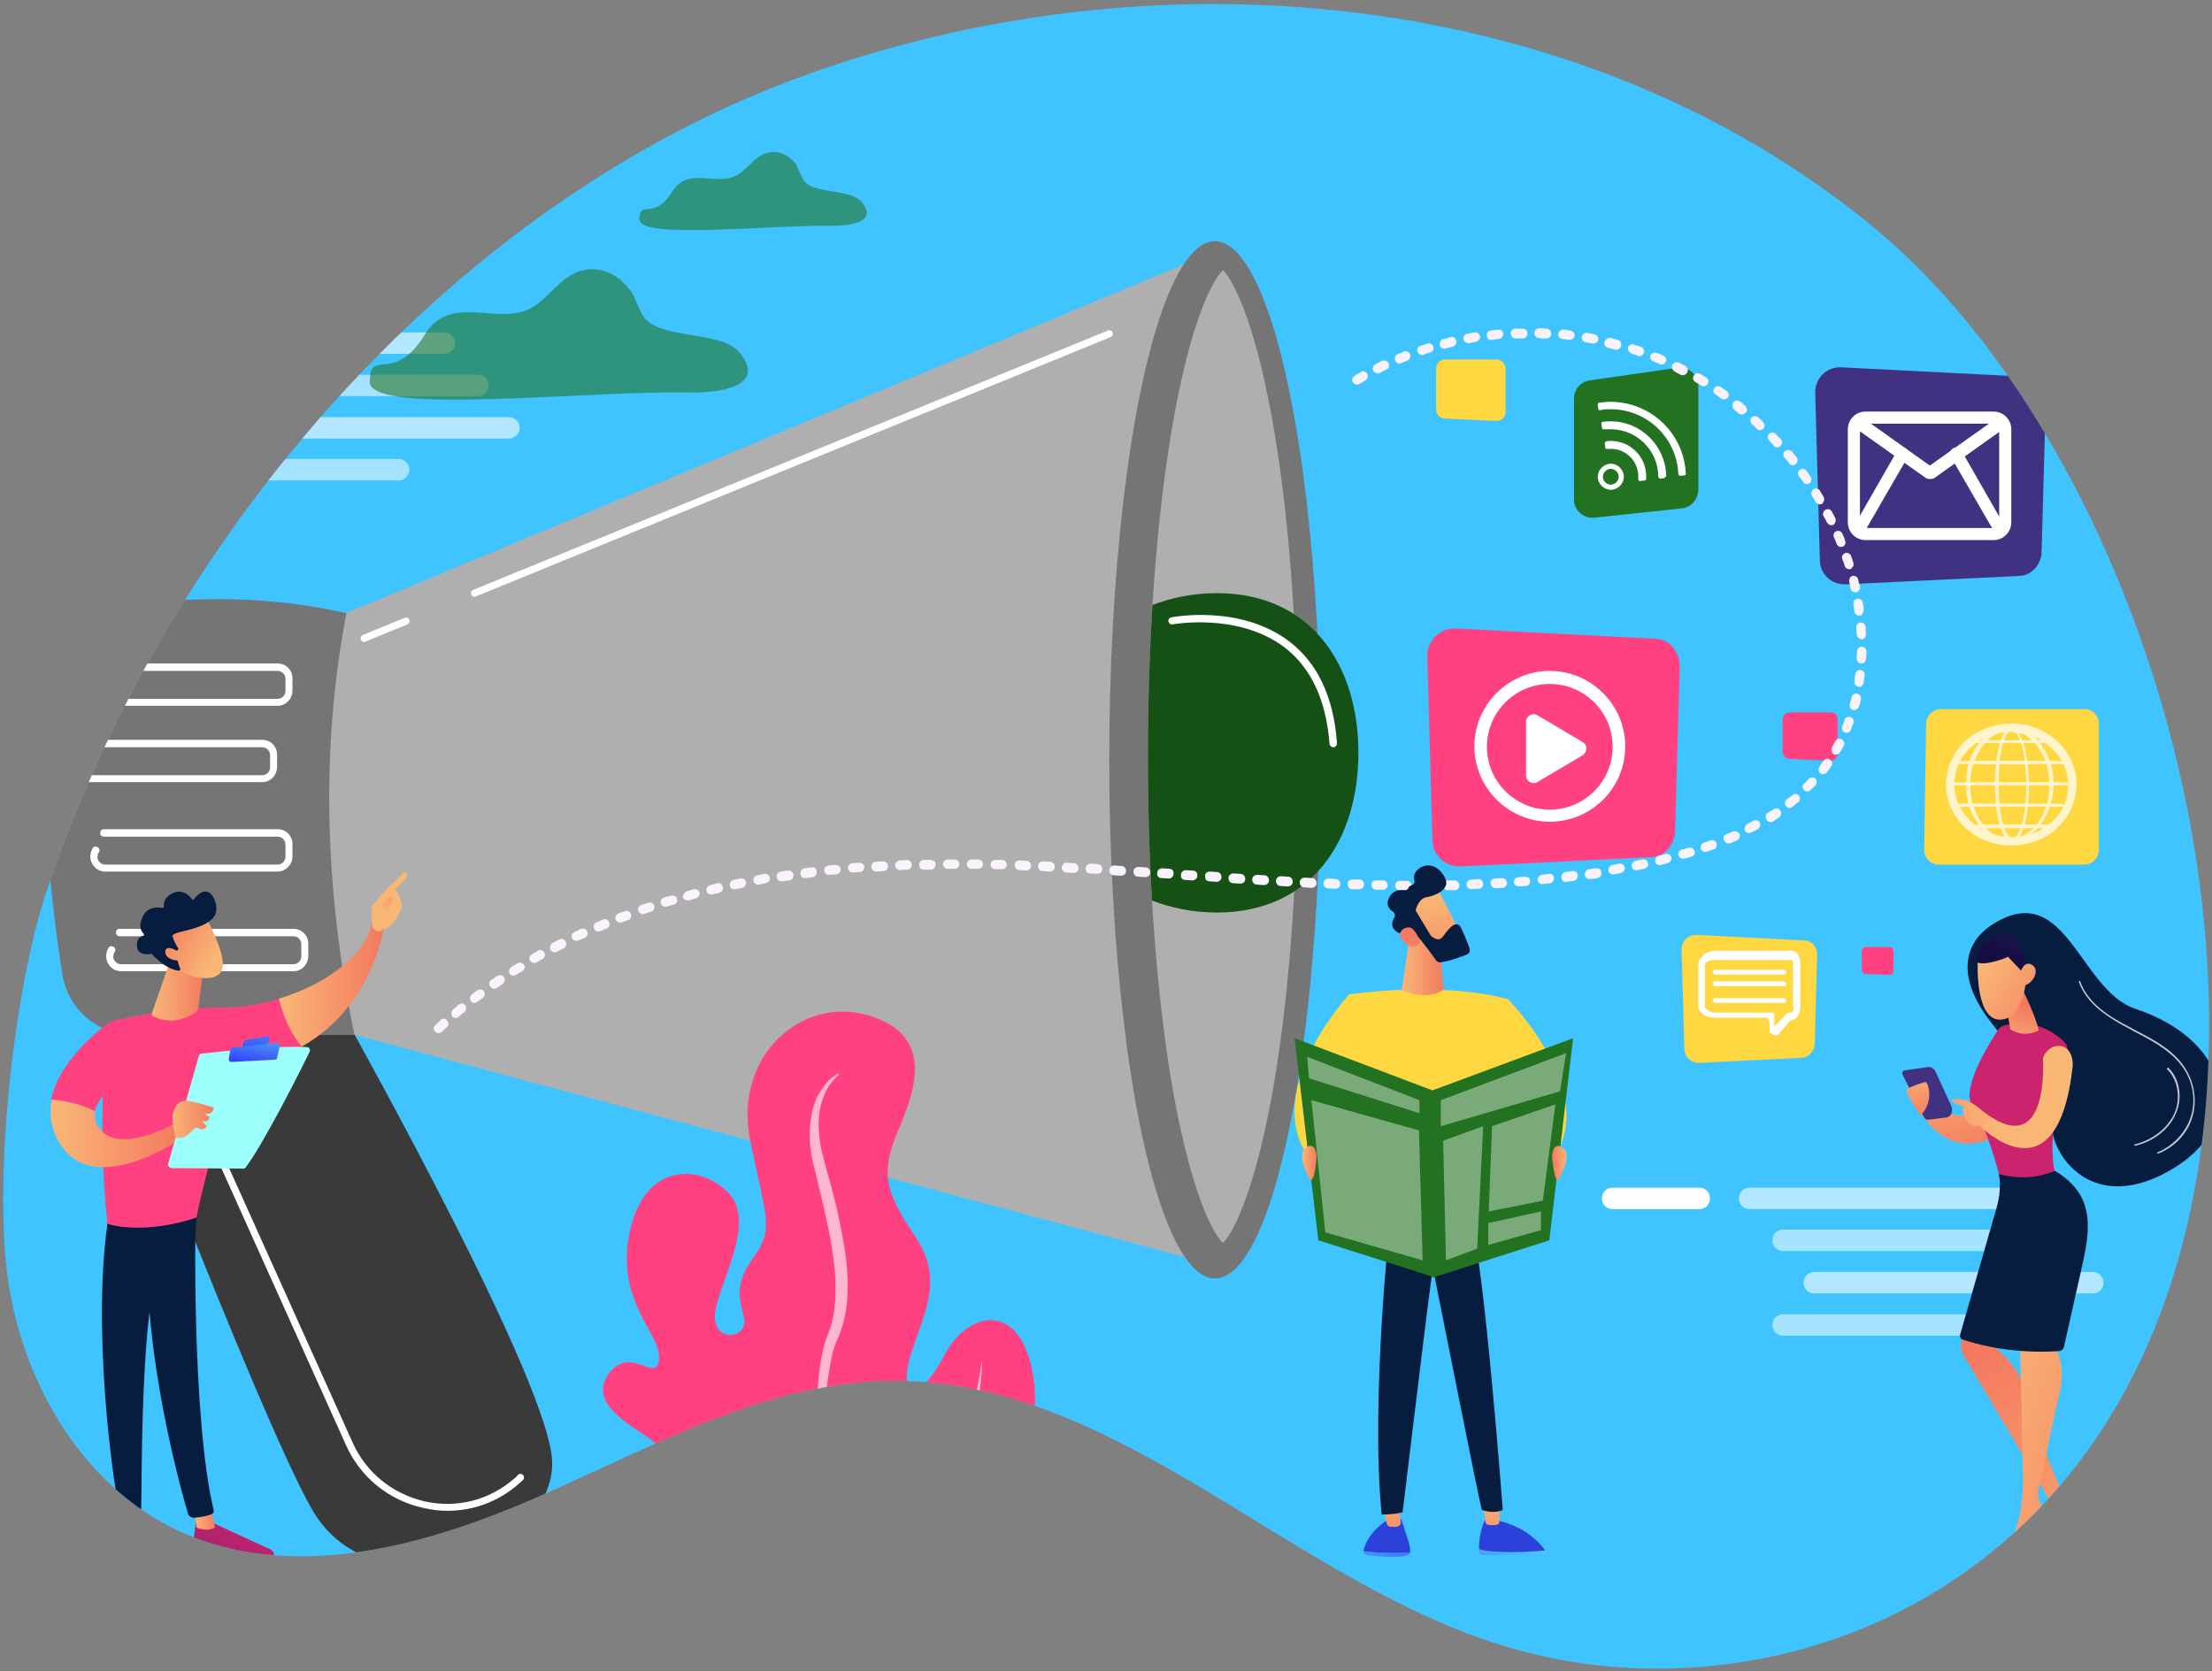 <svg version="1.1" id="Layer_1" xmlns="http://www.w3.org/2000/svg" xmlns:xlink="http://www.w3.org/1999/xlink" x="0" y="0" viewBox="0 0 475 359" style="enable-background:new 0 0 475 359" xml:space="preserve"><rect x="0" y="0" width="475" height="359" fill="#808080" stroke="none"/><style>.st2{fill:#fff}.st3,.st4{opacity:.6;fill:#fff}.st4{opacity:.53}.st5{fill:#ffd740}.st6{fill:#ff4081}.st8{fill:#227222}.st10{fill:#afafaf}.st11{fill:#757575}.st13{opacity:.62;fill:#fff}.st16{fill:#061d3f}.st31{fill:#403181}.st44{opacity:.75;fill:#fff}.st45{opacity:.58;fill:#227222}.st46{fill:#faf3fe}.st58{opacity:.4}</style><path d="M1.9 276.1c3.5 21.9 16.3 43.3 36.4 52.7 24.4 11.3 53.2 3.3 77.7-7.5 24.6-10.8 49.2-24.7 76-24.7 48.1-.1 84.9 42.8 130.8 56.9 30 9.2 63.8 5.3 90.9-10.5 99.3-58.1 63.3-233.3-12-294.7C340-2.1 250.5-11 175.3 15.3 103.5 40.2 44.7 104.5 16.1 175c-2.2 5.5-4.3 11.1-6.2 16.7-7 21.1-11.5 62.4-8 84.4z" style="fill:#40c4ff"/><defs><path id="SVGID_1_" d="M1.9 276.1c3.5 21.9 16.3 43.3 36.4 52.7 24.4 11.3 53.2 3.3 77.7-7.5 24.6-10.8 49.2-24.7 76-24.7 48.1-.1 84.9 42.8 130.8 56.9 30 9.2 63.8 5.3 90.9-10.5 99.3-58.1 63.3-233.3-12-294.7C340-2.1 250.5-11 175.3 15.3 103.5 40.2 44.7 104.5 16.1 175c-2.2 5.5-4.3 11.1-6.2 16.7-7 21.1-11.5 62.4-8 84.4z"/></defs><clipPath id="SVGID_2_"><use xlink:href="#SVGID_1_" style="overflow:visible"/></clipPath><g style="clip-path:url(#SVGID_2_)"><path class="st2" d="M24.8 76H6.2c-1.3 0-2.3-1-2.3-2.3 0-1.3 1-2.3 2.3-2.3h18.6c1.3 0 2.3 1 2.3 2.3 0 1.3-1.1 2.3-2.3 2.3z"/><path class="st3" d="M95.4 76H35.6c-1.3 0-2.3-1-2.3-2.3 0-1.3 1-2.3 2.3-2.3h59.8c1.3 0 2.3 1 2.3 2.3 0 1.3-1 2.3-2.3 2.3z"/><path class="st4" d="M102.6 85.1H42.8c-1.3 0-2.3-1-2.3-2.3 0-1.3 1-2.3 2.3-2.3h59.8c1.3 0 2.3 1 2.3 2.3 0 1.3-1.1 2.3-2.3 2.3zM85.6 103.2H42.8c-1.3 0-2.3-1-2.3-2.3 0-1.3 1-2.3 2.3-2.3h42.8c1.3 0 2.3 1 2.3 2.3 0 1.3-1.1 2.3-2.3 2.3z"/><path class="st3" d="M109.3 94.2H49.5c-1.3 0-2.3-1-2.3-2.3 0-1.3 1-2.3 2.3-2.3h59.8c1.3 0 2.3 1 2.3 2.3 0 1.2-1.1 2.3-2.3 2.3z"/><path class="st2" d="M364.9 259.7h-18.6c-1.3 0-2.3-1-2.3-2.3 0-1.3 1-2.3 2.3-2.3h18.6c1.3 0 2.3 1 2.3 2.3 0 1.3-1 2.3-2.3 2.3z"/><path class="st3" d="M435.5 259.7h-59.8c-1.3 0-2.3-1-2.3-2.3 0-1.3 1-2.3 2.3-2.3h59.8c1.3 0 2.3 1 2.3 2.3.1 1.3-1 2.3-2.3 2.3z"/><path class="st4" d="M442.7 268.7h-59.8c-1.3 0-2.3-1-2.3-2.3 0-1.3 1-2.3 2.3-2.3h59.8c1.3 0 2.3 1 2.3 2.3 0 1.3-1 2.3-2.3 2.3zM425.7 286.9h-42.8c-1.3 0-2.3-1-2.3-2.3 0-1.3 1-2.3 2.3-2.3h42.8c1.3 0 2.3 1 2.3 2.3 0 1.2-1 2.3-2.3 2.3z"/><path class="st3" d="M449.4 277.8h-59.8c-1.3 0-2.3-1-2.3-2.3 0-1.3 1-2.3 2.3-2.3h59.8c1.3 0 2.3 1 2.3 2.3 0 1.3-1 2.3-2.3 2.3z"/><path class="st5" d="M308.4 79.2V88c0 1 .8 1.9 1.9 1.9l11 .5c1.1.1 2-.8 2-1.9v-9.3c0-1.1-.9-2-2-2h-11c-1 0-1.9.9-1.9 2z"/><path class="st6" d="M382.8 154.5v7c0 .8.7 1.5 1.5 1.5l8.7.4c.9 0 1.6-.7 1.6-1.5v-7.4c0-.9-.7-1.5-1.5-1.5h-8.7c-.9 0-1.6.7-1.6 1.5zM416.3 55.4v6.2c0 .7.6 1.3 1.3 1.4l7.7.4c.8 0 1.4-.6 1.4-1.4v-6.5c0-.8-.6-1.4-1.4-1.4h-7.7c-.7-.1-1.3.5-1.3 1.3zM399.8 204.3v4c0 .5.4.9.9.9l5 .2c.5 0 .9-.4.9-.9v-4.2c0-.5-.4-.9-.9-.9h-5c-.5 0-.9.4-.9.9z"/><path class="st5" d="m413.6 155.4-.4 27.2c0 1.7 1.4 3.1 3.1 3.1h31.3c1.7 0 3.1-1.4 3.1-3.1v-27.2c0-1.7-1.4-3.1-3.1-3.1h-30.9c-1.7.1-3 1.4-3.1 3.1z"/><g style="opacity:.73"><path class="st2" d="M432 181.6h-.7c-7.7-.3-13.8-6.5-13.4-13.7.2-3.5 1.8-6.7 4.5-9.1 2.8-2.3 6.3-3.5 10.1-3.4 7.7.3 13.8 6.5 13.4 13.7-.2 3.5-1.8 6.7-4.5 9.1-2.6 2.2-5.9 3.4-9.4 3.4zm-.2-24.4c-3 0-5.9 1-8.2 3-2.4 2-3.8 4.8-3.9 7.8-.3 6.2 5 11.5 11.7 11.8 3.3.1 6.4-.9 8.8-2.9 2.4-2 3.8-4.8 3.9-7.8.3-6.2-5-11.5-11.7-11.8-.2-.1-.4-.1-.6-.1z"/><path class="st2" d="M435.3 168.5c0 2.1-.1 4.3-.5 6.4-.1.5-.2 1.1-.3 1.6-.1.5-.3 1-.5 1.5s-.4 1-.7 1.5c-.1.2-.3.4-.5.6-.1.1-.2.2-.3.2-.1.1-.3.1-.4.1-.1 0-.3 0-.4-.1-.1-.1-.2-.1-.4-.2-.2-.2-.4-.4-.5-.6-.3-.5-.5-.9-.7-1.5-.2-.5-.3-1-.5-1.5-.1-.5-.2-1-.3-1.6-.2-1.1-.3-2.1-.4-3.2-.1-1.1-.1-2.1-.1-3.2v-1.6c0-.5 0-1.1.1-1.6.1-1.1.2-2.1.4-3.2.1-.5.2-1.1.3-1.6.1-.5.3-1 .4-1.5.1-.3.2-.5.3-.7.1-.2.2-.5.4-.7.1-.2.3-.4.5-.6.1-.1.2-.2.3-.2.1-.1.3-.1.4-.1.1 0 .3 0 .4.1.1.1.2.1.3.2.2.2.4.4.5.6.3.4.5.9.7 1.4.2.5.4 1 .5 1.5.1.5.3 1 .4 1.6.4 2.1.6 4.2.6 6.4zm-.2 0c0-1.1 0-2.1-.1-3.2s-.2-2.1-.4-3.2c-.1-.5-.2-1-.3-1.6-.1-.5-.3-1-.5-1.5s-.4-1-.7-1.4c-.1-.2-.3-.4-.5-.6-.1-.1-.2-.2-.3-.2-.1-.1-.2-.1-.4-.1-.1 0-.3 0-.4.1-.1 0-.2.1-.3.2-.2.2-.4.4-.5.6-.1.2-.3.5-.4.7-.1.2-.2.5-.3.7-.2.5-.3 1-.4 1.5-.1.5-.2 1-.3 1.6-.2 1.1-.3 2.1-.3 3.2-.1 1.1-.1 2.1-.1 3.2s0 2.1.1 3.2.2 2.1.4 3.2c.1.5.2 1.1.3 1.6.1.5.3 1 .5 1.5s.4 1 .7 1.4c.1.2.3.4.5.6.1.1.2.2.3.2.1 0 .2.1.4.1.1 0 .3 0 .4-.1.1-.1.2-.1.3-.2.2-.2.4-.4.5-.6.3-.4.5-.9.7-1.4.2-.5.3-1 .5-1.5.1-.5.2-1 .3-1.6.2-1.1.3-2.1.4-3.2-.1-1.1-.1-2.1-.1-3.2z"/><path class="st2" d="M431.9 180.7c-.2 0-.3 0-.5-.1-.1-.1-.3-.1-.4-.3-.2-.2-.4-.4-.6-.7-.3-.4-.5-.9-.7-1.5-.2-.5-.3-1-.5-1.6-.1-.5-.2-1-.3-1.6-.2-1-.3-2.1-.4-3.2-.1-1.1-.1-2.1-.1-3.2v-1.6c0-.5.1-1.1.1-1.6.1-1.2.2-2.2.4-3.2.1-.6.2-1.1.3-1.6.1-.6.3-1.1.5-1.6.1-.3.2-.5.3-.8.1-.3.3-.5.4-.8.2-.3.4-.5.6-.7.1-.1.3-.2.4-.3.2-.1.4-.1.5-.1.2 0 .3 0 .5.1.1.1.3.1.4.3.2.2.4.4.6.7.3.4.5.9.8 1.5.2.5.4 1 .5 1.6.1.5.3 1 .4 1.6.4 2 .6 4.1.6 6.5 0 2.4-.2 4.5-.5 6.5-.1.6-.2 1.1-.3 1.6-.1.6-.3 1.1-.5 1.6-.2.6-.5 1.1-.7 1.5-.2.3-.4.5-.6.7-.1.1-.3.2-.4.3h-.8c.1 0 .1 0 0 0zm-.1-23.7h-.2c-.1 0-.2.1-.3.2-.2.1-.3.3-.4.5-.1.2-.2.4-.3.7-.1.2-.2.5-.3.7-.2.5-.3.9-.4 1.5-.1.5-.2 1-.3 1.6-.2 1-.3 2-.3 3.2-.1 1-.1 2-.1 3.2 0 1.1 0 2.2.1 3.2.1 1.1.2 2.2.4 3.2.1.6.2 1.1.3 1.5.1.6.3 1.1.5 1.5.2.6.4 1 .7 1.4.2.2.3.4.5.5.1.1.2.1.3.2h.2c.1 0 .2 0 .3-.1.1 0 .2-.1.3-.2.2-.1.3-.3.4-.5l.7-1.4c.2-.5.3-.9.4-1.5l.3-1.5c.2-1 .3-2 .4-3.2.1-1 .1-2.1.1-3.2s0-2.2-.1-3.2c-.1-1.1-.2-2.2-.4-3.2-.1-.5-.2-1.1-.3-1.5-.1-.6-.3-1-.5-1.5-.2-.6-.4-1-.7-1.4-.2-.2-.3-.4-.5-.5-.1-.1-.2-.1-.3-.2h-.5z"/><path class="st2" d="M440.7 168.5c0 1.4-.2 2.8-.6 4.1-.4 1.3-.9 2.6-1.7 3.8-.4.6-.8 1.1-1.3 1.6s-1 .9-1.6 1.3c-.6.4-1.2.7-1.9.9-.7.2-1.3.3-2 .3s-1.4-.1-2-.3c-.7-.2-1.3-.5-1.9-.9-.6-.4-1.1-.8-1.6-1.3s-.9-1-1.3-1.6c-.8-1.2-1.3-2.4-1.7-3.8-.2-.7-.3-1.3-.4-2-.1-.7-.1-1.4-.1-2.1 0-.7 0-1.4.1-2.1.1-.7.2-1.4.4-2 .4-1.3.9-2.6 1.7-3.8.4-.6.8-1.1 1.3-1.6s1-.9 1.6-1.3c.6-.4 1.2-.7 1.9-.9.7-.2 1.3-.3 2-.3s1.4.1 2 .3c.7.2 1.3.5 1.9.9.6.4 1.1.8 1.6 1.3s.9 1 1.3 1.6c.8 1.1 1.3 2.4 1.7 3.8.4 1.3.6 2.7.6 4.1zm-.2 0c0-1.4-.2-2.7-.5-4.1-.4-1.3-.9-2.6-1.7-3.7-.4-.6-.8-1.1-1.3-1.6s-1-.9-1.6-1.3c-.6-.4-1.2-.7-1.9-.9-.7-.2-1.3-.3-2-.3s-1.4.1-2 .3c-.7.2-1.3.5-1.9.9-.6.4-1.1.8-1.6 1.3s-.9 1-1.3 1.6c-.7 1.1-1.3 2.4-1.7 3.7-.2.7-.3 1.3-.4 2-.1.7-.1 1.4-.1 2 0 .7 0 1.4.1 2 .1.7.2 1.4.4 2 .4 1.3.9 2.6 1.7 3.7.4.6.8 1.1 1.3 1.6s1 .9 1.6 1.3c.6.4 1.2.7 1.8.9.7.2 1.3.3 2 .3s1.4-.1 2-.3c.7-.2 1.3-.5 1.9-.9.6-.4 1.1-.8 1.6-1.3s.9-1 1.3-1.6c.8-1.1 1.3-2.4 1.7-3.7.4-1.2.6-2.5.6-3.9z"/><path class="st2" d="M431.6 180.7c-.7 0-1.4-.1-2.1-.3-.7-.2-1.3-.5-2-.9-.6-.4-1.1-.8-1.7-1.3-.5-.5-.9-1-1.3-1.7-.8-1.1-1.4-2.4-1.8-3.9-.2-.7-.3-1.4-.4-2.1-.1-.7-.1-1.4-.1-2.1 0-.7.1-1.4.1-2.1.1-.7.2-1.4.4-2.1.4-1.4 1-2.7 1.8-3.9.4-.6.9-1.2 1.3-1.6.5-.5 1.1-1 1.7-1.3.6-.4 1.3-.7 2-.9.7-.2 1.4-.3 2.1-.3.7 0 1.4.1 2.1.3.7.2 1.3.5 1.9.9.6.4 1.1.8 1.7 1.3.5.5.9 1 1.3 1.7.8 1.1 1.4 2.4 1.8 3.8.4 1.3.6 2.7.6 4.2 0 1.4-.2 2.9-.6 4.2-.4 1.4-1 2.7-1.8 3.9-.4.6-.9 1.2-1.3 1.7-.5.5-1.1 1-1.7 1.3-.6.4-1.3.7-2 .9-.6.2-1.3.3-2 .3zm0-23.7c-.6 0-1.3.1-1.9.3-.6.2-1.2.5-1.8.8-.5.3-1 .8-1.5 1.3-.4.5-.9 1-1.2 1.6-.7 1.1-1.2 2.3-1.6 3.6-.2.6-.3 1.3-.4 2-.1.7-.1 1.3-.1 2s0 1.3.1 2 .2 1.3.4 2c.4 1.3.9 2.6 1.6 3.6.4.6.8 1.1 1.2 1.6.5.5 1 .9 1.5 1.3.6.4 1.2.6 1.8.8.6.2 1.3.3 1.9.3.6 0 1.3-.1 1.9-.3.6-.2 1.2-.5 1.8-.8.5-.3 1-.8 1.5-1.3.4-.5.9-1 1.2-1.6.7-1.1 1.2-2.3 1.6-3.6.3-1.3.5-2.6.5-4s-.2-2.7-.5-4c-.4-1.3-.9-2.6-1.6-3.6-.4-.6-.8-1.1-1.2-1.6-.5-.5-1-.9-1.5-1.3-.6-.4-1.2-.6-1.8-.8-.6-.2-1.3-.3-1.9-.3zM421 163.8H442.8 421z"/><path class="st2" d="m431.9 164.2-8.2-.1h-2.8l-.2-.2v-.4h.3l5.4-.1h13.7l3 .1.1.6H437.4zM424.2 159.2h15.3-15.3s-.1 0 0 0c-.1 0 0 0 0 0zM431.9 159.6h-8v-.6H440v.6h-8.1z"/><g><path class="st2" d="M420 168.4h23.8H420zM431.9 168.7h-12.2v-.6h.3l6-.1h14.8l3.1.1.2.2v.4h-6.3z"/></g><g><path class="st2" d="M421 173H442.8 421zM431.9 173.3h-11l-.2-.2v-.4l.3-.1h19.1l3 .1.1.6H437.4z"/></g><g><path class="st2" d="M440.1 177.6h-15.5 15.5c0-.1 0-.1 0 0z"/><path class="st2" d="M440.1 177.9h-15.5c-.2 0-.4-.2-.4-.4s.2-.4.4-.4h15.5c.2 0 .4.2.4.4s-.2.4-.4.4z"/></g></g><path class="st8" d="m361.1 109.2-18.8 2c-2.3.2-4.3-1.6-4.3-3.9V85.6c0-2 1.4-3.6 3.4-3.9l18.8-2.7c2.4-.3 4.5 1.5 4.5 3.9v22.4c-.1 2-1.6 3.7-3.6 3.9z"/><path class="st2" d="M345.9 105.2c-1.5 0-2.8-1.3-2.8-2.8 0-1.5 1.3-2.8 2.8-2.8 1.5 0 2.8 1.3 2.8 2.8 0 1.5-1.3 2.8-2.8 2.8zm0-4.5c-.9 0-1.7.8-1.7 1.7 0 .9.8 1.7 1.7 1.7.9 0 1.7-.8 1.7-1.7 0-.9-.8-1.7-1.7-1.7zM345.9 96.4c3.3 0 5.9 2.7 5.9 5.9v.6c0 .3.2.5.5.4l.9-.1c.2 0 .3-.2.3-.4v-.5c0-4.2-3.4-7.6-7.6-7.6-.3 0-.6 0-.9.1-.2 0-.4.2-.4.5l.1.8c0 .2.2.4.4.3.3.1.5 0 .8 0z"/><path class="st2" d="M345.9 92.2c5.6 0 10.2 4.6 10.2 10.2 0 .2.2.4.5.4l.8-.1c.1-.2.2-.3.4-.4-.1-6.5-5.4-11.8-11.9-11.8-.6 0-1.1 0-1.7.1-.2 0-.4.2-.3.5l.1.8c0 .2.2.4.4.3h1.5z"/><path class="st2" d="M345.9 87.9c7.8 0 14.2 6.2 14.5 13.9 0 .2.2.4.5.4l.8-.1c.2 0 .4-.2.3-.4-.4-8.6-7.5-15.4-16.2-15.4-.8 0-1.6.1-2.4.2-.2 0-.4.2-.3.5l.1.8c0 .2.2.4.5.3.7-.2 1.4-.2 2.2-.2z"/><g><path d="M18.1 205.7S55.3 303.8 67 324.2c13.6 23.7 53.5 8.6 51.5-11.2S70 211.2 70 211.2l-51.9-5.5z" style="fill:#3a3a3a"/><path class="st10" d="m68.3 134.2 192.4-80.1-2.5 216.9L62 218.5z"/><ellipse class="st11" cx="260.9" cy="163.2" rx="22.7" ry="111.4"/><path class="st10" d="M262.6 267c-2.1-2.1-6.5-10.1-10.4-31-3.7-20.1-5.7-46.2-5.7-73.5 0-27.3 2-53.4 5.7-73.5 3.8-20.8 8.3-28.9 10.4-31 2.1 2.1 6.5 10.1 10.4 31 3.7 20.1 5.7 46.2 5.7 73.5 0 27.3-2 53.4-5.7 73.5-3.9 20.8-8.3 28.9-10.4 31z"/><defs><path id="SVGID_3_" d="M262.6 267c-2.1-2.1-6.5-10.1-10.4-31-3.7-20.1-5.7-46.2-5.7-73.5 0-27.3 2-53.4 5.7-73.5 3.8-20.8 8.3-28.9 10.4-31 2.1 2.1 6.5 10.1 10.4 31 3.7 20.1 32.9 46.2 32.9 73.5 0 27.3-29.2 53.4-32.9 73.5-3.9 20.8-8.3 28.9-10.4 31z"/></defs><clipPath id="SVGID_4_"><use xlink:href="#SVGID_3_" style="overflow:visible"/></clipPath><path d="M291.7 161.7c0 18.9-10.2 34.3-30.4 34.3s-36.6-15.4-36.6-34.3 16.4-34.3 36.6-34.3 30.4 15.4 30.4 34.3z" style="clip-path:url(#SVGID_4_);fill:#155115"/><path class="st11" d="M31.1 129.6c10.9-1.3 26.5-1.7 43.3 2.1-5.6 29-4.7 59.3 1.7 90.6H28.6c-7.6 0-14-5.5-15.2-13-2.4-15-5.3-40.2-2.2-60.5 1.5-10.2 9.6-18 19.9-19.2z"/><path class="st2" d="M59.6 151.6h-37c-1.2 0-2.2-.6-2.8-1.7-.6-1-.5-2.3.1-3.3.2-.4.7-.5 1.1-.2.4.2.5.7.2 1.1-.3.5-.4 1.2-.1 1.7.3.5.8.9 1.5.9h37c.9 0 1.7-.7 1.7-1.7v-2.6c0-.9-.7-1.7-1.7-1.7H22.3c-.4 0-.8-.3-.8-.8s.3-.8.8-.8h37.3c1.8 0 3.2 1.4 3.2 3.2v2.6c0 1.9-1.5 3.3-3.2 3.3zM56.3 168h-37c-1.2 0-2.2-.6-2.8-1.7-.6-1-.5-2.3.1-3.3.2-.4.7-.5 1.1-.2.4.2.5.7.2 1.1-.3.5-.4 1.2-.1 1.7.3.5.8.9 1.5.9h37c.9 0 1.7-.7 1.7-1.7v-2.6c0-.9-.7-1.7-1.7-1.7H19c-.4 0-.8-.3-.8-.8 0-.4.3-.8.8-.8h37.3c1.8 0 3.2 1.4 3.2 3.2v2.6c0 1.9-1.5 3.3-3.2 3.3zM101.9 128.2c-.3 0-.6-.2-.7-.5-.2-.4 0-.8.4-1L237.9 71c.4-.2.8 0 1 .4.2.4 0 .8-.4 1l-136.3 55.7c-.1.1-.2.1-.3.1zM78.2 137.9c-.3 0-.6-.2-.7-.5-.2-.4 0-.8.4-1l9-3.7c.4-.2.8 0 1 .4.2.4 0 .8-.4 1l-9 3.7c-.1 0-.2.1-.3.1zM59.6 187.2h-37c-1.2 0-2.2-.6-2.8-1.7-.6-1-.5-2.3.1-3.3.2-.4.7-.5 1.1-.2.4.2.5.7.2 1.1-.3.5-.4 1.2-.1 1.7.3.5.8.9 1.5.9h37c.9 0 1.7-.7 1.7-1.7v-2.6c0-.9-.7-1.7-1.7-1.7H22.3c-.4 0-.8-.3-.8-.8 0-.4.3-.8.8-.8h37.3c1.8 0 3.2 1.4 3.2 3.2v2.6c0 1.9-1.5 3.3-3.2 3.3zM63.1 208.6H26c-1.2 0-2.2-.6-2.8-1.7-.6-1-.5-2.3.1-3.3.2-.4.7-.5 1.1-.2.4.2.5.7.2 1.1-.3.5-.4 1.2-.1 1.7.3.5.8.9 1.5.9h37c.9 0 1.7-.7 1.7-1.7v-2.6c0-.9-.7-1.7-1.7-1.7H25.7c-.4 0-.8-.3-.8-.8s.3-.8.8-.8H63c1.8 0 3.2 1.4 3.2 3.2v2.6c0 1.8-1.4 3.3-3.1 3.3zM96.1 324.5c-1.7 0-3.4-.2-5.1-.6-7.5-1.6-13.6-6.6-16.7-13.5l-29.6-65.8c-.2-.4 0-.8.4-1 .4-.2.8 0 1 .4l29.6 65.8c2.9 6.5 8.6 11.1 15.6 12.7 6.9 1.5 13.8-.3 19.1-4.9.3-.2.6-.5.8-.8.3-.3.8-.3 1.1 0 .3.3.3.8 0 1.1-.3.3-.6.5-.9.8-4.3 3.8-9.7 5.8-15.3 5.8zM41.1 235.4c-.3 0-.6-.2-.7-.5l-3.3-7.3c-.2-.4 0-.8.4-1 .4-.2.8 0 1 .4l3.3 7.3c.2.4 0 .8-.4 1-.1.1-.2.1-.3.1zM286.3 160.5c-.4 0-.7-.3-.8-.7-.7-9.3-3.9-16.3-9.6-20.7-9.9-7.6-24-5-24.1-5-.4.1-.8-.2-.9-.6-.1-.4.2-.8.6-.9.6-.1 14.9-2.8 25.4 5.2 6.1 4.7 9.5 12 10.2 21.8 0 .5-.3.9-.8.9z"/></g><g><path class="st6" d="M209.8 331.9s14.5-18.3 12.2-35.5c-2.4-17.3-14.2-15.2-19.4-5-5.3 10.2-10 8.8-6.9-.8 3.1-9.6 7-15.9.6-25.4-6.5-9.6-7.1-13.6-3.5-22.2 3.6-8.5 8.2-20.6-6.3-24.9-14.5-4.3-28.8 8.9-25.5 26.3 3.4 17.3 5.4 19.2.8 25.7-4.6 6.4-2.7 9.1-2 13.2.7 4.2-6.4 5.2-6.3-.7.2-5.9 9.2-19.8 3-26.3-6.2-6.5-18.2-6.6-21.3 8.4-3.1 15 6.8 21.7 6.3 27.2-.5 5.4-5.8-2.8-10.4 2.7-4.6 5.5 1.6 9.9 6.2 12.9s11.5 8.4 4.9 12.3c-6.6 3.9-12.8.2-8.8 12.2h76.4z"/><path class="st13" d="M179.9 230.6c-.5.3-.9.6-1.3.9-.4.3-.8.7-1.1 1.1-.7.8-1.3 1.7-1.8 2.6-1 1.9-1.5 4-1.7 6.2 0 .3 0 .5-.1.8v3.2l.1.8c.1.5.1 1.1.2 1.6s.2 1 .3 1.6l.2.8.2.7.7 3c1 4 1.9 8 2.7 12 .7 4 1.2 8 1.1 12 0 1-.1 2-.2 3s-.3 2-.5 2.9c-.2.9-.6 1.9-.9 2.8-.4 1-.8 2-1 3.1-.5 2.1-.8 4.1-1 6.2-.2 2.1-.4 4.1-.5 6.2-.3 4.1-.5 8.2-1.1 12.2-.1.5-.2 1-.2 1.5l-.3 1.5-.3 1.5c-.1.2-.1.5-.2.7-.1.2-.1.5-.2.7l-.2.7c-.1.2-.2.5-.3.7-.2.5-.4.9-.6 1.4-.5.9-1 1.7-1.7 2.5l.2.2c.7-.7 1.4-1.6 1.9-2.4.5-.9 1-1.8 1.4-2.8.8-1.9 1.3-4 1.7-6 .8-4.1 1.2-8.2 1.7-12.3.2-2 .4-4.1.7-6.1.3-2 .6-4 1.1-5.9.3-1 .6-1.9 1-2.7.5-1 .8-2 1.1-3.1.3-1 .5-2.1.7-3.2.2-1.1.2-2.1.3-3.2.2-4.2-.3-8.4-1.1-12.5-.7-4.1-1.7-8.1-2.8-12.1-.3-1-.6-2-.8-3l-.2-.7-.2-.7c-.1-.5-.2-1-.4-1.5l-.3-1.5-.1-.7c0-.2-.1-.5-.1-.7-.1-1-.2-2-.2-3s.1-2 .2-3c.2-1 .4-1.9.8-2.9.2-.5.4-.9.6-1.4.2-.4.5-.9.8-1.3.6-.8 1.2-1.6 2-2.2l-.3-.2zM210.8 292.5c-.4 3.2-1.1 6.4-1.8 9.6-.4 1.6-.8 3.2-1.3 4.7-.1.4-.2.8-.4 1.2-.1.4-.2.8-.4 1.2-.2.8-.5 1.5-.8 2.3-.3.8-.6 1.5-.9 2.3-.3.8-.6 1.5-1 2.2-.7 1.5-1.4 2.9-2.2 4.3-.8 1.4-1.7 2.8-2.6 4.1-1 1.3-2 2.5-3.1 3.7l.2.2c1.3-1 2.5-2.2 3.5-3.4 1.1-1.3 2-2.6 2.9-4 .9-1.4 1.7-2.9 2.4-4.4.3-.8.7-1.5 1-2.3.3-.8.6-1.5.9-2.3.3-.8.5-1.6.8-2.3.1-.4.2-.8.4-1.2l.3-1.2c.4-1.6.8-3.2 1.1-4.8.6-3.2 1-6.5 1.1-9.8l-.1-.1z"/></g><g><linearGradient id="SVGID_5_" gradientUnits="userSpaceOnUse" x1="57.87" y1="322.273" x2="8.384" y2="376.101"><stop offset="0" style="stop-color:#cb236d"/><stop offset="1" style="stop-color:#4c246d"/></linearGradient><path d="M42.2 326.3s-.5 2.9-.8 5.8c-.1 1.1.8 2.1 1.9 2.1 3.8.2 12 .5 14.9.3.4 0 .7-.5.6-.9-.1-.3-.4-.6-.7-.8l-13.5-6.2-2.4-.3z" style="fill:url(#SVGID_5_)"/><linearGradient id="SVGID_6_" gradientUnits="userSpaceOnUse" x1="41.808" y1="326.271" x2="46.203" y2="326.271"><stop offset="0" style="stop-color:#f9b776"/><stop offset="1" style="stop-color:#f47960"/></linearGradient><path d="m41.8 324.6.4 3.5s2.4 1.1 4-.1l-1-3.9-3.4.5z" style="fill:url(#SVGID_6_)"/><path class="st16" d="M42.1 259.3c-.2.9-1 45.2 3.8 65.1.1.3-.1.7-.4.8-.7.3-2.2.7-3.9.8-.5 0-1-.3-1.2-.8-1.4-4.6-7.8-27.7-8.7-49.7-.9-24.6 0-.8 0-.8l.6-15.2 9.8-.2z"/><linearGradient id="SVGID_7_" gradientUnits="userSpaceOnUse" x1="46.769" y1="312.067" x2="-2.718" y2="365.895"><stop offset="0" style="stop-color:#cb236d"/><stop offset="1" style="stop-color:#4c246d"/></linearGradient><path d="M26.7 327.8s-.8 1.5-1.6 5.4c-.1.7.3 1.4 1.1 1.4 1.3.1 3.2.3 4.8.3.7 0 1.3-.6 1.2-1.3-.2-1.4-.7-3.8-2.4-5.6l-3.1-.2z" style="fill:url(#SVGID_7_)"/><linearGradient id="SVGID_8_" gradientUnits="userSpaceOnUse" x1="25.966" y1="326.046" x2="29.761" y2="326.046"><stop offset="0" style="stop-color:#f9b776"/><stop offset="1" style="stop-color:#f47960"/></linearGradient><path d="m26 323.3 1 5.2s1 .7 2.8.2l-.5-5.6-3.3.2z" style="fill:url(#SVGID_8_)"/><path class="st16" d="M23.4 260.7c-3.9 23.4.8 57.8 2.4 64.5.1.4.4.7.8.8.7.1 1.9.2 3-.1.4-.1.7-.5.7-.9.2-5.4-.2-38.9 3.4-52.1.2-.7.6-1.3 1.2-1.7l7-5 .5-8.1-19 2.6z"/><path class="st6" d="M48.1 216.4c-11.6-.2-24.4 3-24.4 3-3.5 20.2-.6 43.5-.6 43.5 9 2.4 19.1-1.4 19.1-1.4 1.5-8.4 8.5-32.2 8.5-32.2 5.7-.7 10.3-2.3 14.2-4.5-2.9-3.4-4.3-7.7-4.9-10.3-4.2 1.3-8.4 1.9-11.9 1.9z"/><linearGradient id="SVGID_9_" gradientUnits="userSpaceOnUse" x1="59.895" y1="211.595" x2="82.352" y2="211.595"><stop offset="0" style="stop-color:#f9b776"/><stop offset="1" style="stop-color:#f47960"/></linearGradient><path d="M82.4 199.3c-1.1-1.4-2.6-.7-2.6-.7-1.7 7.2-10.7 13.1-19.9 15.9.6 2.6 2 6.9 4.9 10.3 15.3-8.6 17.6-25.5 17.6-25.5z" style="fill:url(#SVGID_9_)"/><linearGradient id="SVGID_10_" gradientUnits="userSpaceOnUse" x1="7134.429" y1="207.831" x2="7149.498" y2="242.116" gradientTransform="matrix(-1 0 0 1 7211.778 0)"><stop offset="0" style="stop-color:#f9b776"/><stop offset="1" style="stop-color:#f47960"/></linearGradient><path d="M82.1 199.6c.1.4-1.3 1-2.1-.6 0-.7-.5-3.9 0-4.5 2.4-3.2 7-7.3 7-7.3.8.8.1 1.5.1 1.5l-2.2 2.3c.5.8 1 1.6 1.3 2.6.2.8.1 1.6-.3 2.3-.4.7-.9 1.6-1.4 2.3-1.1 1.4-2.4 1.4-2.4 1.4z" style="fill:url(#SVGID_10_)"/><linearGradient id="SVGID_11_" gradientUnits="userSpaceOnUse" x1="82.244" y1="196.413" x2="88.532" y2="186.745"><stop offset="0" style="stop-color:#f9b776"/><stop offset="1" style="stop-color:#f47960"/></linearGradient><path d="m83.9 192.6-2 1.7-.6 1.7 1.8 2s.6-3.4 1.1-4.1c.3-.8.1-1.1-.3-1.3z" style="fill:url(#SVGID_11_)"/><path class="st6" d="m28.1 230.7-4.5-11.2s-10.8 7.4-12.6 16.7c2 .2 5.8.7 9.4 2.5.8-4.4 7.7-8 7.7-8z"/><linearGradient id="SVGID_12_" gradientUnits="userSpaceOnUse" x1="10.756" y1="243.404" x2="39.175" y2="243.404"><stop offset="0" style="stop-color:#f9b776"/><stop offset="1" style="stop-color:#f47960"/></linearGradient><path d="M37.6 241.3s-12.2 6.9-16.3 1c-.9-1.2-1.1-2.4-.8-3.6-3.6-1.8-7.4-2.4-9.4-2.5-.5 2.8-.3 5.8 1.4 8.8 7.2 13.2 26.8-.7 26.8-.7l-1.7-3z" style="fill:url(#SVGID_12_)"/><g><linearGradient id="SVGID_13_" gradientUnits="userSpaceOnUse" x1="47.773" y1="223.199" x2="63.399" y2="288.309"><stop offset="0" style="stop-color:#9cfffb"/><stop offset="1" style="stop-color:#9bfffa"/></linearGradient><path d="m36.1 250 6.6-23.2c.1-.3.3-.5.6-.5 1.2-.1 4.7-.5 8.7-.9 4.9-.4 10.5-.7 13.9-.5.5 0 .8.5.6 1-1.9 3.9-9.8 19.6-13.7 24.8-.1.2-.3.3-.5.3l-15.4-.1c-.6-.1-.9-.5-.8-.9z" style="fill:url(#SVGID_13_)"/><linearGradient id="SVGID_14_" gradientUnits="userSpaceOnUse" x1="57.556" y1="212.936" x2="54.228" y2="227.55"><stop offset="0" style="stop-color:#53d8ff"/><stop offset="1" style="stop-color:#3840f7"/></linearGradient><path d="m52.7 223.4 4.8-.8c.3 0 .5.2.4.4l-.5 1.4c0 .1-.2.2-.3.2l-4.6.6c-.2 0-.4-.2-.4-.4l.3-1.3c.1 0 .2-.1.3-.1z" style="fill:url(#SVGID_14_)"/><linearGradient id="SVGID_15_" gradientUnits="userSpaceOnUse" x1="55.815" y1="219.066" x2="54.223" y2="228.616"><stop offset="0" style="stop-color:#53d8ff"/><stop offset="1" style="stop-color:#3840f7"/></linearGradient><path d="m49.1 227.5.4-2.1c0-.2.2-.4.4-.4l9.7-1c.3 0 .6.3.5.6l-.6 2.6c0 .2-.2.4-.4.4l-9.5.5c-.3-.1-.5-.3-.5-.6z" style="fill:url(#SVGID_15_)"/><linearGradient id="SVGID_16_" gradientUnits="userSpaceOnUse" x1="37.065" y1="240.424" x2="45.919" y2="240.424"><stop offset="0" style="stop-color:#f9b776"/><stop offset="1" style="stop-color:#f47960"/></linearGradient><path d="M37.7 244.4s-.9-3.8-.6-5.2c.4-1.4 1.1-3.1 3.5-2.7 2.4.4 5.3 1.4 5.3 1.4s-.1 1.8-2 1.2l1.1.9s-.2 1.4-1.7.7l1.1 1.2s-.7 1.2-1.8.4c-1.1-.8-1.7 2.5-4.9 2.1z" style="fill:url(#SVGID_16_)"/></g><linearGradient id="SVGID_17_" gradientUnits="userSpaceOnUse" x1="32.578" y1="213.023" x2="43.814" y2="213.023"><stop offset="0" style="stop-color:#f9b776"/><stop offset="1" style="stop-color:#f47960"/></linearGradient><path d="m36.3 207-3.7 10.7c-.1.2 0 .4.2.5 1 .6 4.6 2.2 9-.6.5-.3.8-.8.8-1.3l1.2-9.2h-7.5z" style="fill:url(#SVGID_17_)"/><g><linearGradient id="SVGID_18_" gradientUnits="userSpaceOnUse" x1="-5988.78" y1="-1978.219" x2="-5992.979" y2="-1992.067" gradientTransform="rotate(-41.753 -107.825 -8798.312)"><stop offset="0" style="stop-color:#f9b776"/><stop offset="1" style="stop-color:#f47960"/></linearGradient><path d="M44.3 197.1s4.1 7.6 3.5 10.7c-.5 3.1-5.5 2.9-9.9.4l-3.1-8.2 9.5-2.9z" style="fill:url(#SVGID_18_)"/><path class="st16" d="M38.1 204.1c.2-.1.2-.3.1-.5-.3-.5-.9-1.5-1.1-2.4 0 0-.7-.5 1.9-1.1 2.6-.6 6.4-1.6 7.3-3.8.8-2.1-1.3-7.5-4.6-3.2-.1.2-.4.2-.5 0-.5-.7-2-2.2-4-1.3-1.9.8-2.1 2.2-2 2.9 0 .2-.2.4-.4.3-.9-.2-3.2-.3-4.2 2-.9 1.9-.3 3 .2 3.5.2.2.1.5-.1.5-.6.2-1.4.7-1.3 2.2.1 2 2.3 1.8 3 1.7.1 0 .2 0 .3.1.5.6 3 3.2 5.7 3.5.2 0 .4-.2.3-.4l-1.1-3.3c-.1-.2 0-.3.2-.4l.3-.3z"/><linearGradient id="SVGID_19_" gradientUnits="userSpaceOnUse" x1="-5993.072" y1="-1978.283" x2="-5996.85" y2="-1990.743" gradientTransform="rotate(-41.753 -107.825 -8798.312)"><stop offset="0" style="stop-color:#f9b776"/><stop offset="1" style="stop-color:#f47960"/></linearGradient><path d="M38.6 204.6s-2.9-2-3.1-.3c-.2 1.7 2.6 2.4 4 1.8l-.9-1.5z" style="fill:url(#SVGID_19_)"/></g></g><g><path class="st6" d="m355.6 137.2-42.9-2.2c-3.5-.2-6.3 2.6-6.2 6.1l1.1 39.5c.1 3.2 2.9 5.7 6.2 5.5l40.8-2c2.8-.1 5-2.6 5.1-5.5l1-35.4c0-3.2-2.2-5.9-5.1-6z"/><path class="st2" d="M332.8 176.5c-8.9 0-16.2-7.3-16.2-16.2 0-8.9 7.3-16.2 16.2-16.2s16.2 7.3 16.2 16.2c0 9-7.3 16.2-16.2 16.2zm0-29.6c-7.4 0-13.5 6-13.5 13.5 0 7.4 6 13.5 13.5 13.5 7.4 0 13.5-6 13.5-13.5s-6.1-13.5-13.5-13.5z"/><path d="M327.7 166.6V155c0-1.2 1.4-2 2.4-1.4l9.8 5.8c1 .6 1 2.1 0 2.8l-9.8 5.8c-1 .6-2.4-.2-2.4-1.4z" style="fill-rule:evenodd;clip-rule:evenodd;fill:#fff"/></g><g><path class="st31" d="m434.7 80.9-39.2-2c-3.2-.2-5.8 2.3-5.7 5.6l1 36c.1 2.9 2.6 5.2 5.7 5l37.2-1.8c2.5-.1 4.6-2.4 4.7-5l.9-32.3c.1-2.9-2-5.4-4.6-5.5z"/><path class="st2" d="M428.1 116h-27.5c-2.1 0-3.8-1.7-3.8-3.8v-20c0-2.1 1.7-3.8 3.8-3.8h27.5c2.1 0 3.8 1.7 3.8 3.8v20c0 2.1-1.7 3.8-3.8 3.8zm-27.5-25c-.6 0-1.2.5-1.2 1.2v20c0 .6.5 1.2 1.2 1.2h27.5c.6 0 1.2-.5 1.2-1.2v-20c0-.6-.5-1.2-1.2-1.2h-27.5z"/><path class="st2" d="M414.4 102.9c-.3 0-.5-.1-.8-.2l-15.4-10.9c-.6-.4-.7-1.3-.3-1.9.4-.6 1.3-.7 1.9-.3l14.6 10.4 14.4-10.2c.6-.4 1.4-.3 1.9.3.4.6.3 1.4-.3 1.9l-15.2 10.8c-.3 0-.6.1-.8.1z"/><path class="st2" d="m399.2 115.4-.4-2.6.2 1.3-1.1-.7c.3-.5 5.8-10.2 9.5-16.6.4-.6 1.2-.9 1.8-.5.6.4.9 1.2.5 1.8 0 0-2.4 4.2-4.8 8.3-1.2 2.1-2.4 4.2-3.3 5.7-1.8 3.2-1.8 3.2-2.4 3.3zM429.5 115.4c-.6-.1-.6-.1-2.5-3.3-.9-1.6-2.1-3.6-3.3-5.7-2.4-4.2-4.8-8.3-4.8-8.3-.4-.6-.1-1.5.5-1.8.6-.4 1.5-.1 1.8.5 3.7 6.4 9.2 16.1 9.5 16.6l-1.1.7-.1 1.3z"/></g><g><path class="st16" d="M427.5 198.8c-4.4 2.9-8.4 9.5-.4 20.2 7.2 9.5 14.7 15.8 13.6 21.6-1.1 5.9 7.5 20.7 24.9 11 17.2-9.5 13.9-27.9-7-34.9-12.2-4-15-28.6-31.1-17.9z"/><linearGradient id="SVGID_20_" gradientUnits="userSpaceOnUse" x1="498.959" y1="226.917" x2="492.88" y2="249.411" gradientTransform="matrix(-1 0 0 1 916.171 0)"><stop offset="0" style="stop-color:#f9b776"/><stop offset="1" style="stop-color:#f47960"/></linearGradient><path d="M413.5 235.5s6.8 8.2 13.7 1.5l2.7 6.2s-10 7.8-17.7-4.5l1.3-3.2z" style="fill:url(#SVGID_20_)"/><linearGradient id="SVGID_21_" gradientUnits="userSpaceOnUse" x1="5007.328" y1="299.909" x2="5003.732" y2="183.933" gradientTransform="scale(-1 1) rotate(-7.163 1273.974 43779.043)"><stop offset="0" style="stop-color:#cb236d"/><stop offset="1" style="stop-color:#4c246d"/></linearGradient><path d="M430.3 220.3c1.9-.6 7.4-1.6 12.7 3.2.9.8 1.3 2.1.9 3.2-1.4 5.2-5.1 20.5-1.9 27.2 0 0-5.8 6.3-12 1.2 0 0-2.8-12.3-6.5-17.7-2.5-3.7 4.1-14 5.7-16.4.3-.3.7-.6 1.1-.7z" style="fill:url(#SVGID_21_)"/><linearGradient id="SVGID_22_" gradientUnits="userSpaceOnUse" x1="-8736.516" y1="1493.537" x2="-8734.997" y2="1482.761" gradientTransform="rotate(8.644 4231.828 61510.888)"><stop offset="0" style="stop-color:#f9b776"/><stop offset="1" style="stop-color:#f47960"/></linearGradient><path d="M433.3 210.4s3.8 7.5 4.5 10.9c0 0-2.9 1.8-6.1-.2 0 0-1.3-7.8-2-9.2l3.6-1.5z" style="fill:url(#SVGID_22_)"/><linearGradient id="SVGID_23_" gradientUnits="userSpaceOnUse" x1="-9550.217" y1="1317.41" x2="-9536.025" y2="1333.726" gradientTransform="rotate(-16.086 -8486.874 -34533.375)"><stop offset="0" style="stop-color:#f9b776"/><stop offset="1" style="stop-color:#f47960"/></linearGradient><path d="M424.7 206.2s-.7 12.6 4.6 12.8c5.3.2 5.8-8.8 5.8-8.8s-1.6-5.7-4.1-6.3c-2.5-.7-6.3 2.3-6.3 2.3z" style="fill:url(#SVGID_23_)"/><linearGradient id="SVGID_24_" gradientUnits="userSpaceOnUse" x1="-9525.205" y1="1293.965" x2="-9543.834" y2="1316.101" gradientTransform="rotate(-16.086 -8486.874 -34533.375)"><stop offset="0" style="stop-color:#2b3582"/><stop offset="1" style="stop-color:#150e42"/></linearGradient><path d="M426.3 202.3s-2.4 2.5-2 4c.4 1.5 5.6-.1 6.9-.8l4.3 4.6s-.1-6.8-3.1-8.8c-3-2.2-6.1 1-6.1 1z" style="fill:url(#SVGID_24_)"/><linearGradient id="SVGID_25_" gradientUnits="userSpaceOnUse" x1="-9546.671" y1="1314.326" x2="-9532.48" y2="1330.642" gradientTransform="rotate(-16.086 -8486.874 -34533.375)"><stop offset="0" style="stop-color:#f9b776"/><stop offset="1" style="stop-color:#f47960"/></linearGradient><path d="M433.5 210.3s.6-4.3 2.8-3.1c2.1 1.2-.2 4.6-1.8 4.4l-1-1.3z" style="fill:url(#SVGID_25_)"/><linearGradient id="SVGID_26_" gradientUnits="userSpaceOnUse" x1="4914.099" y1="354.026" x2="4947.956" y2="294.26" gradientTransform="matrix(-1 -.009 -.009 1 5373.651 41.574)"><stop offset="0" style="stop-color:#f9b776"/><stop offset="1" style="stop-color:#f47960"/></linearGradient><path d="M422.7 280.9c0 .6-1 5-1.5 7.3-.2.9-.1 1.9.4 2.8l18.4 31c.2.4.4.8.5 1.2.3 1.5 1 5 .7 8.3l-1 2 4.1-.9.9-11.1-1.2-.7c-1-.6-1.8-1.5-2.2-2.6-1.7-4-5.8-14.4-6.9-19.4-1.2-5.7-7.6-10.3-7.6-10.3l1.1-2.6-5.7-5z" style="fill:url(#SVGID_26_)"/><linearGradient id="SVGID_27_" gradientUnits="userSpaceOnUse" x1="4921.48" y1="332.896" x2="4931.376" y2="332.896" gradientTransform="matrix(-1 -.009 -.009 1 5373.651 41.574)"><stop offset="0" style="stop-color:#2b3582"/><stop offset="1" style="stop-color:#150e42"/></linearGradient><path d="M449 328.8s-2.2-3.5-2.5-4.9c-.3-1.4-1-3.8-2.4-3.1 0 0-.6 6.7-.4 9.3.2 2.6-2.9 2.5-2.9 2.5s-.9.1-1.5.8c-.4.4-.1 1.2.5 1.2 1 .1 2.7.1 4.4-.3.6-.1 1.1-.6 1.1-1.2l.5-7.7 2.8 3.5.4-.1z" style="fill:url(#SVGID_27_)"/><linearGradient id="SVGID_28_" gradientUnits="userSpaceOnUse" x1="4952.468" y1="309.813" x2="4901.833" y2="326.004" gradientTransform="matrix(-1 -.009 -.009 1 5373.651 41.574)"><stop offset="0" style="stop-color:#f9b776"/><stop offset="1" style="stop-color:#f47960"/></linearGradient><path d="M433.7 285.9s.7 27.7.7 31.7c.1 3.9-.6 12.7-4.6 15.3l1.7 1.3s2.1-1.8 4.2-5.3c2.4-3.9 3.1-4.7 3.1-4.7l-.8-1.6c-.3-.7-.4-1.5-.3-2.3.9-4.1 3.7-17.9 4.5-20.8.9-3.5 1-8.2-2.2-12.1-3-4-6.3-1.5-6.3-1.5z" style="fill:url(#SVGID_28_)"/><linearGradient id="SVGID_29_" gradientUnits="userSpaceOnUse" x1="4930.655" y1="334.683" x2="4942.453" y2="334.683" gradientTransform="matrix(-1 -.009 -.009 1 5373.651 41.574)"><stop offset="0" style="stop-color:#2b3582"/><stop offset="1" style="stop-color:#150e42"/></linearGradient><path d="M437.4 335.4c.1 0 .2-.1.2-.2.1-.9.7-4.6 1.1-5.6.5-1.1 2.2-5.7 0-6.1 0 0-5.4 8-6.5 9-1 1.1-2.4.4-2.4.4s-1 .3-1.8 1.3c-.4.5 0 1.2.6 1.2h3.7c1.1 0 2-.6 2.4-1.6.6-1.6 1.8-4 3-5l-.7 6.4c.1 0 .2.2.4.2z" style="fill:url(#SVGID_29_)"/><path class="st16" d="M429.2 252.2s.8 2.6-.4 7l-7.9 27.5c-.1.4.1.9.5 1 2.4.8 10.1 3.2 20.7 2.5.5 0 1-.4 1.1-.9.7-3.1 3.1-13.8 3.6-16 1.9-8.4 3.7-16.3-5.5-21.8-4.3 1.7-7.9 1.7-12.1.7z"/><linearGradient id="SVGID_30_" gradientUnits="userSpaceOnUse" x1="487.274" y1="235.616" x2="513.308" y2="235.616" gradientTransform="matrix(-1 0 0 1 916.171 0)"><stop offset="0" style="stop-color:#f9b776"/><stop offset="1" style="stop-color:#f47960"/></linearGradient><path d="M438.7 227.3s1.6 22.7-13 11.3c0 0-2.2-2-3.7-2.3-.8-.1-1.8-.2-2.5-.3-.3 0-.5.4-.2.6.5.4 1.2.7 1.7.8 1.1.1-.1.9 1.1 3 1.2 2.1 2.9 1.3 2.9 1.3s16.8 17.2 20.1-12.8c.1-5.5-5.2-5.3-6.4-1.6z" style="fill:url(#SVGID_30_)"/><g><path class="st31" d="m409 229.9 5-.7c.6-.1 1.2.2 1.6.9l3.3 7.2c.6 1.1.2 2.5-.8 2.7l-4 .5c-.4.1-.8-.2-1-.6l-4.4-8.8c-.4-.5-.2-1.2.3-1.2z"/></g><linearGradient id="SVGID_31_" gradientUnits="userSpaceOnUse" x1="505.677" y1="229.295" x2="502.473" y2="241.15" gradientTransform="matrix(-1 0 0 1 916.171 0)"><stop offset="0" style="stop-color:#f9b776"/><stop offset="1" style="stop-color:#f47960"/></linearGradient><path d="M412.4 239.6s-3.3-4.9-3-5.5c.4-.6 3.3-1.5 4-1.7.7-.1 2 4.3-1 7.2z" style="fill:url(#SVGID_31_)"/><path class="st44" d="M463.4 247.8c-.1 0-.1 0-.2-.1 0-.1 0-.2.1-.2 3.2-1.3 5.8-4 7-7.2 1.2-3.3.8-7-.9-10-2.4-4.2-6.9-6.6-11.4-8.9l-.5-.3c-4.8-2.5-9.4-5.4-11.1-10.2 0-.1 0-.2.1-.2s.2 0 .2.1c1.7 4.7 6.2 7.6 11 10l.5.3c4.5 2.3 9.1 4.7 11.5 9.1 1.7 3.1 2.1 7 .9 10.3-1.1 3.2-3.8 6-7.2 7.3z"/><path class="st44" d="M458.5 246.1c-.1 0-.2-.1-.2-.1 0-.1 0-.2.1-.2 3.7-.9 6.8-3.3 8.3-6.2 1.7-3.3 1.1-7.5-1.3-9.9-.1-.1-.1-.2 0-.3.1-.1.2-.1.3 0 2.5 2.5 3.1 6.8 1.3 10.3-1.5 3.1-4.7 5.5-8.5 6.4z"/></g><g><path class="st5" d="m387.5 202-23.1-1.2c-1.9-.1-3.4 1.4-3.3 3.3l.6 21.2c0 1.7 1.6 3.1 3.3 3l21.9-1.1c1.5-.1 2.7-1.4 2.8-3l.5-19c.1-1.7-1.1-3.2-2.7-3.2z"/><path class="st2" d="M384.5 204.2h-16.3c-1.5 0-3.5 1.3-3.5 2.9v9.1c0 1.5 2 2.4 3.5 2.4h11.2c.4 0 .6 1.1.6 1.5v1.3c0 .6.6.8.8.8.1.1.4.2.6.2.2 0 .4-.1.6-.3l2.4-2.9c1.5 0 2.2-1.6 2.2-3.1V207c0-1.5-.6-2.8-2.1-2.8zm.6 11.9c0 .7 0 1.4-.6 1.4h-.6l-2.9 3v-2c0-.4.2-1-.2-1h-12.7c-.7 0-2-.7-2-1.4v-8.7c0-1 1.3-1.2 2-1.2h16.3c.7 0 .6.1.6.8v9.1z"/><path class="st2" d="M383.6 208.8c0 .3-.2.5-.5.5h-14.8c-.3 0-.5-.2-.5-.5s.2-.5.5-.5H383c.3 0 .6.2.6.5zM383.6 211.3c0 .3-.2.5-.5.5h-14.8c-.3 0-.5-.2-.5-.5s.2-.5.5-.5H383c.3 0 .6.3.6.5zM383.6 214.9c0 .3-.2.5-.5.5h-14.8c-.3 0-.5-.2-.5-.5s.2-.5.5-.5H383c.3 0 .6.2.6.5z"/></g><g><path class="st45" d="M135.5 62.6c-2.8-3.9-6.9-5.6-10.9-4.4-4.4 1.3-6.9 6.2-11 8.2-7.1 3.4-17-3.4-22.4 5.5-6.6 10.8-11.8 2.7-11.8 10.1 0 7.3 45.8 1.9 68.4 2.3 3.3.1 17.4-.2 11.3-8.2-1.9-2.5-4.6-2.9-7.1-3.5-3.3-.8-11.1-1.2-13.5-4.2-1.3-1.6-1.8-3.9-2.9-5.7 0 0-.1 0-.1-.1zM171.1 35.5c-1.7-2.4-4.1-3.3-6.6-2.6-2.6.8-4.1 3.7-6.6 4.9-4.3 2.1-10.2-2-13.5 3.3-4 6.5-7.1 1.6-7.1 6s27.5 1.2 41.1 1.4c2 0 10.5-.1 6.8-4.9-1.1-1.5-2.8-1.7-4.3-2.1-2-.5-6.7-.7-8.1-2.5-.8-1-1.1-2.4-1.8-3.4.2 0 .2-.1.1-.1z"/></g><g><path class="st46" d="M355.8 75.8c.5.2 1 .4 1.4.6.5.2.8.8.5 1.3-.1.1-.1.2-.2.3-.3.3-.7.4-1.1.2-.5-.2-.9-.4-1.4-.6-.5-.2-.8-.8-.6-1.3.3-.5.9-.7 1.4-.5zM341.2 186.7c.5-.1 1-.2 1.5-.2.6-.1 1.1.3 1.2.9.1.3-.1.7-.3.9-.1.1-.3.2-.6.3-.5.1-1 .2-1.5.2-.6.1-1.1-.3-1.2-.9 0-.6.4-1.2.9-1.2zM350.9 74l.2.1c.4.1.9.3 1.3.4.5.2.8.8.6 1.3-.1.2-.1.3-.3.4-.3.3-.7.4-1 .2-.4-.1-.8-.3-1.2-.4l-.2-.1c-.5-.2-.8-.8-.7-1.3.2-.5.8-.8 1.3-.6zM345.9 72.6c.5.1 1 .3 1.5.4.5.1.9.7.7 1.3 0 .2-.1.3-.3.5-.2.2-.6.4-1 .3-.5-.1-1-.3-1.5-.4-.5-.1-.9-.7-.8-1.2.3-.7.9-1.1 1.4-.9zM346.2 185.8l1.5-.3c.6-.1 1.1.3 1.2.8.1.4-.1.7-.3.9-.1.1-.3.2-.5.3l-1.5.3c-.6.1-1.1-.3-1.2-.8-.1-.5.3-1.1.8-1.2zM351.2 184.9l1.5-.3c.6-.1 1.1.2 1.2.8.1.4 0 .7-.3.9-.1.1-.3.2-.5.3l-1.5.3c-.6.1-1.1-.2-1.2-.8s.3-1.1.8-1.2zM363.7 80.7c.3-.5.9-.7 1.4-.4.4.3.9.5 1.3.8.5.3.6.9.3 1.4 0 .1-.1.1-.2.2-.3.3-.8.4-1.2.1-.4-.3-.9-.5-1.3-.8-.4-.2-.6-.8-.3-1.3zM365.9 181c.5-.2 1-.3 1.4-.5.5-.2 1.1.1 1.3.6.1.4 0 .8-.2 1.1-.1.1-.2.2-.4.2-.5.2-1 .4-1.5.5-.5.2-1.1-.1-1.3-.6-.1-.6.2-1.2.7-1.3zM360.5 77.9c.5.2.9.5 1.4.7.5.3.7.9.4 1.4-.1.1-.1.2-.2.3-.3.3-.8.4-1.2.2-.4-.2-.9-.5-1.3-.7-.5-.3-.7-.9-.5-1.4.3-.5.9-.8 1.4-.5zM356.2 183.8c.5-.1 1-.2 1.5-.4.5-.1 1.1.2 1.2.7.1.4 0 .7-.3 1-.1.1-.3.2-.5.3-.5.1-1 .3-1.5.4-.5.1-1.1-.2-1.2-.8-.1-.5.3-1.1.8-1.2zM361.1 182.5c.5-.1 1-.3 1.5-.4.5-.2 1.1.1 1.3.7.1.4 0 .8-.3 1-.1.1-.3.2-.4.2-.5.2-1 .3-1.5.4-.5.2-1.1-.2-1.3-.7-.1-.5.2-1.1.7-1.2zM330.5 70.5c.5 0 1 0 1.6.1.6 0 1 .5 1 1.1 0 .3-.1.5-.3.7-.2.2-.5.3-.8.3-.5 0-1 0-1.5-.1-.6 0-1-.5-1-1.1 0-.5.5-1 1-1zM320.2 71c.5-.1 1-.1 1.5-.2.6-.1 1.1.4 1.1.9 0 .3-.1.6-.3.8-.2.2-.4.3-.6.3-.5 0-1 .1-1.5.2-.6.1-1.1-.3-1.1-.9-.1-.6.3-1.1.9-1.1zM321 188.7c.5 0 1-.1 1.5-.1.6 0 1.1.4 1.1 1 0 .3-.1.6-.3.8-.2.2-.4.3-.6.3-.5 0-1 .1-1.5.1-.6 0-1-.4-1.1-1-.1-.6.3-1.1.9-1.1zM315.9 188.9c.5 0 1 0 1.5-.1.6 0 1 .4 1.1 1 0 .3-.1.6-.3.8-.2.2-.4.3-.7.3-.5 0-1 0-1.5.1-.6 0-1-.4-1.1-1 0-.6.4-1 1-1.1zM325.4 70.6h1.6c.6 0 1 .4 1 1 0 .3-.1.6-.3.8-.2.2-.4.3-.7.3h-1.5c-.6 0-1-.4-1.1-1 0-.6.4-1.1 1-1.1zM315.1 71.7l1.5-.3c.6-.1 1.1.3 1.2.8.1.3-.1.7-.3.9-.1.1-.3.2-.5.3l-1.5.3c-.6.1-1.1-.3-1.2-.8-.2-.6.2-1.1.8-1.2zM310.8 189.1h1.5c.6 0 1 .4 1.1 1 0 .3-.1.6-.3.8-.2.2-.4.3-.7.3h-1.5c-.6 0-1-.4-1-1-.1-.6.3-1.1.9-1.1zM326 188.4c.5 0 1-.1 1.5-.1.6 0 1.1.4 1.1.9 0 .3-.1.6-.3.8-.2.2-.4.3-.6.3-.5 0-1 .1-1.5.1-.6 0-1.1-.4-1.1-.9 0-.6.4-1.1.9-1.1zM336.2 187.3c.5-.1 1-.1 1.5-.2.6-.1 1.1.3 1.1.9 0 .3-.1.7-.3.9-.2.1-.4.3-.6.3-.5.1-1 .1-1.5.2-.6.1-1.1-.3-1.1-.9-.1-.6.3-1.1.9-1.2zM335.7 70.8c.5 0 1 .1 1.5.2.6.1 1 .6.9 1.1 0 .2-.1.5-.3.6-.2.2-.5.3-.8.3-.5-.1-1-.1-1.5-.2-.6-.1-1-.6-.9-1.1.1-.5.6-.9 1.1-.9zM331.1 187.9c.5-.1 1-.1 1.5-.2.6-.1 1.1.3 1.1.9 0 .3-.1.6-.3.8-.2.2-.4.3-.6.3-.5.1-1 .1-1.5.2-.6.1-1.1-.4-1.1-.9-.1-.5.4-1 .9-1.1zM368.1 83.4c.3-.5 1-.6 1.4-.3.4.3.9.6 1.3.9.5.3.6 1 .2 1.4 0 .1-.1.1-.1.1-.3.3-.9.4-1.3.1l-1.2-.9c-.5-.2-.6-.8-.3-1.3zM340.9 71.5l1.5.3c.6.1.9.6.8 1.2 0 .2-.1.4-.3.5-.2.2-.6.3-.9.3l-1.5-.3c-.6-.1-.9-.6-.8-1.2.1-.5.6-.9 1.2-.8zM388.4 167.3c.4-.4 1-.4 1.4-.1.4.4.4 1 .1 1.4-.4.4-.7.8-1.1 1.1-.4.4-1 .4-1.4 0-.4-.4-.4-1 0-1.4.4-.3.7-.7 1-1zM399.4 132.2c-.6.1-1.1-.3-1.2-.9-.1-.5-.1-1-.2-1.5-.1-.6.3-1.1.8-1.2.6-.1 1.1.3 1.2.8.1.5.2 1 .2 1.5 0 .3-.1.7-.3.9 0 .3-.2.4-.5.4zM399.8 137.3c-.6 0-1-.4-1.1-1 0-.5-.1-1-.1-1.5 0-.6.4-1.1.9-1.1.6 0 1.1.4 1.1.9s.1 1 .1 1.6c0 .3-.1.6-.3.8-.1.2-.3.3-.6.3zM398.6 127.2c-.6.1-1.1-.2-1.2-.8l-.3-1.5c-.1-.5.2-1.1.7-1.2.5-.1 1.1.2 1.2.7.1.5.2 1 .4 1.5.1.4 0 .7-.3 1-.1.2-.3.3-.5.3zM399.7 142.5c-.6 0-1-.5-1-1.1 0-.5 0-1 .1-1.5 0-.6.5-1 1-1 .6 0 1 .5 1 1s0 1-.1 1.6c0 .3-.1.5-.3.7-.1.2-.4.3-.7.3zM399.1 147.5c-.6-.1-.9-.6-.9-1.2.1-.5.1-1 .2-1.5.1-.6.6-1 1.1-.9.6.1 1 .6.9 1.1-.1.5-.1 1-.2 1.6 0 .2-.1.4-.3.6-.2.3-.5.4-.8.3zM388.6 103.8c-.5.3-1.1.2-1.4-.3l-.9-1.2c-.3-.5-.2-1.1.2-1.4.5-.3 1.1-.2 1.4.2.3.4.6.8.9 1.3.3.4.2 1-.1 1.3 0 .1 0 .1-.1.1zM391.3 108.2c-.5.3-1.1.1-1.4-.4-.3-.4-.5-.9-.8-1.3-.3-.5-.1-1.1.3-1.4.5-.3 1.1-.2 1.4.3.3.4.5.9.8 1.3.2.4.2.9-.2 1.3.1.1 0 .1-.1.2zM397.4 122.2c-.5.2-1.1-.1-1.3-.7-.1-.5-.3-1-.5-1.4-.2-.5.1-1.1.6-1.3.5-.2 1.1.1 1.3.6.2.5.3 1 .5 1.5.1.4 0 .8-.3 1 0 .2-.2.3-.3.3zM370.7 179.2c.5-.2.9-.4 1.4-.6.5-.2 1.1 0 1.4.5.2.4.1.9-.2 1.2-.1.1-.2.1-.3.2-.5.2-.9.4-1.4.6-.5.2-1.1 0-1.3-.5-.4-.6-.2-1.2.4-1.4zM393.7 112.7c-.5.3-1.1 0-1.4-.5-.2-.5-.5-.9-.7-1.3-.3-.5-.1-1.1.4-1.4.5-.3 1.1-.1 1.4.4.2.5.5.9.7 1.4.2.4.1.9-.2 1.2 0 .1-.1.2-.2.2zM395.7 117.4c-.5.2-1.1 0-1.3-.6-.1-.3-.3-.7-.4-1l-.2-.4c-.2-.5 0-1.1.5-1.3.5-.2 1.1 0 1.3.5l.2.4c.2.4.3.7.4 1.1.2.4.1.8-.2 1.1 0 .1-.1.1-.3.2zM397.2 151.3c.1-.5.3-1 .4-1.5.1-.6.7-.9 1.2-.8.6.1.9.7.8 1.2-.1.5-.2 1-.4 1.5-.1.2-.1.3-.3.5-.3.2-.6.4-1 .3-.5-.1-.8-.7-.7-1.2zM379.6 174.6c.4-.3.8-.5 1.3-.8.5-.3 1.1-.2 1.4.3.3.4.2 1-.1 1.3l-.1.1c-.4.3-.9.6-1.3.9-.5.3-1.1.2-1.4-.3-.4-.6-.3-1.2.2-1.5zM382.3 95.8c-.4.4-1.1.4-1.4-.1-.3-.4-.7-.7-1-1.1-.4-.4-.4-1.1 0-1.4.4-.4 1.1-.4 1.4 0 .4.4.7.8 1.1 1.1.4.4.4 1-.1 1.5.1-.1.1-.1 0 0zM376.2 91.1c-.4-.4-.4-1-.1-1.4.4-.4 1-.4 1.4-.1.4.3.8.7 1.1 1.1.4.4.4 1 0 1.4-.4.4-1 .4-1.4 0-.2-.3-.6-.7-1-1zM372.2 86.4c.3-.4 1-.5 1.4-.2.4.3.8.6 1.2 1 .4.4.5 1 .1 1.4l-.1.1c-.4.4-1 .4-1.4.1-.4-.3-.8-.6-1.2-1-.2-.3-.3-1 0-1.4zM375.2 177c.4-.2.9-.5 1.3-.7.5-.3 1.1-.1 1.4.4.2.4.1.9-.2 1.2l-.2.2c-.5.2-.9.5-1.4.7-.5.3-1.1.1-1.4-.4-.2-.5 0-1.1.5-1.4zM393.4 160.5c.2-.4.5-.9.7-1.3.3-.5.9-.7 1.4-.4.5.3.7.9.4 1.4-.2.5-.5.9-.8 1.4 0 .1-.1.2-.2.2-.3.3-.8.4-1.2.2-.4-.4-.5-1-.3-1.5zM395.6 156c.2-.5.4-.9.5-1.4.2-.5.8-.8 1.3-.6.5.2.8.8.6 1.3l-.6 1.5c-.1.1-.1.3-.2.3-.3.3-.7.4-1.1.2-.5-.2-.7-.8-.5-1.3zM384.8 97c.3.4.7.8 1 1.2.3.4.3 1-.1 1.4l-.1.1c-.4.4-1.1.3-1.4-.2-.3-.4-.6-.8-1-1.2-.4-.4-.3-1.1.1-1.4.5-.4 1.1-.3 1.5.1zM391 164.2c.2-.3.4-.6.6-.8.3-.5 1-.6 1.4-.2.5.3.6 1 .2 1.4l-.6.9-.3.4-.1.1c-.4.3-.9.4-1.3.1-.4-.3-.5-1-.2-1.4l.3-.5zM383.7 171.7l1.2-.9c.4-.4 1.1-.3 1.4.1.3.4.3 1-.1 1.4h-.1c-.4.3-.8.7-1.2 1-.4.4-1.1.3-1.4-.2-.3-.4-.3-1.1.2-1.4zM310 72.8c.5-.1 1-.2 1.5-.4.6-.1 1.1.2 1.2.8.1.4 0 .7-.3 1-.1.1-.3.2-.5.3-.5.1-1 .2-1.5.4-.5.1-1.1-.2-1.2-.7-.1-.7.2-1.3.8-1.4zM172.8 186.5c.5-.1 1-.1 1.5-.2.6-.1 1.1.3 1.1.9 0 .3-.1.6-.3.9-.2.2-.4.3-.6.3-.5.1-1 .1-1.5.2-.6.1-1.1-.3-1.1-.9-.1-.6.3-1.2.9-1.2zM167.7 187.2c.5-.1 1-.2 1.5-.2.6-.1 1.1.3 1.2.9 0 .3-.1.7-.3.9-.1.1-.3.2-.6.3-.5.1-1 .1-1.5.2-.6.1-1.1-.3-1.2-.9-.1-.6.3-1.1.9-1.2zM157.5 189l1.5-.3c.6-.1 1.1.2 1.2.8.1.4-.1.7-.3.9-.1.1-.3.2-.5.3l-1.5.3c-.6.1-1.1-.2-1.2-.8-.1-.5.3-1.1.8-1.2zM162.6 188l1.5-.3c.6-.1 1.1.3 1.2.8.1.3-.1.7-.3.9-.1.1-.3.2-.5.3l-1.5.3c-.6.1-1.1-.3-1.2-.8-.1-.5.2-1.1.8-1.2zM152.5 190.1c.5-.1 1-.2 1.5-.4.6-.1 1.1.2 1.2.8.1.4 0 .7-.3 1-.1.1-.3.2-.5.3l-1.5.3c-.5.1-1.1-.2-1.2-.8-.1-.5.3-1 .8-1.2zM305.7 189.2h1.5c.6 0 1 .4 1 1 0 .3-.1.6-.3.7-.2.2-.4.3-.7.3h-1.5c-.6 0-1-.5-1-1 0-.6.4-1 1-1zM147.5 191.4c.5-.1 1-.3 1.5-.4.5-.1 1.1.2 1.2.7.1.4 0 .7-.3 1-.1.1-.3.2-.5.3-.5.1-1 .3-1.5.4-.5.1-1.1-.2-1.3-.7.1-.6.4-1.1.9-1.3zM193.2 184.8c.5 0 1 0 1.5-.1.6 0 1 .4 1.1 1 0 .3-.1.6-.3.8-.2.2-.4.3-.7.3-.5 0-1 0-1.5.1-.6 0-1-.4-1.1-1 0-.6.5-1 1-1.1zM177.9 185.9c.5-.1 1-.1 1.5-.1.6-.1 1.1.4 1.1.9 0 .3-.1.6-.3.8-.2.2-.4.3-.6.3-.5 0-1 .1-1.5.1-.6.1-1.1-.4-1.1-.9-.1-.5.3-1 .9-1.1zM198.4 184.7h1.5c.6 0 1 .4 1 1 0 .3-.1.6-.3.8-.2.2-.4.3-.7.3h-1.5c-.6 0-1-.4-1-1-.1-.6.4-1.1 1-1.1zM188.1 185.1c.5 0 1-.1 1.5-.1.6 0 1 .4 1.1 1 0 .3-.1.6-.3.8-.2.2-.4.3-.7.3-.5 0-1 .1-1.5.1-.6 0-1-.4-1.1-1 0-.6.4-1.1 1-1.1zM183 185.4c.5 0 1-.1 1.5-.1.6 0 1.1.4 1.1.9 0 .3-.1.6-.3.8-.2.2-.4.3-.6.3-.5 0-1 .1-1.5.1-.6 0-1.1-.4-1.1-.9-.1-.5.3-1 .9-1.1zM105.5 210.5c.4-.3.8-.6 1.3-.9.5-.3 1.1-.2 1.4.3.3.4.2 1-.1 1.3l-.1.1c-.4.3-.8.6-1.3.9-.5.3-1.1.2-1.4-.3-.4-.4-.3-1.1.2-1.4zM203.5 184.6h1.5c.6 0 1 .5 1 1 0 .3-.1.5-.3.7-.2.2-.4.3-.7.3h-1.5c-.6 0-1-.5-1-1s.4-1 1-1zM101.3 213.6l1.2-.9c.5-.3 1.1-.2 1.4.2.3.4.3 1-.1 1.3l-.1.1-1.2.9c-.4.3-1.1.3-1.4-.2-.3-.5-.2-1.1.2-1.4zM93.5 220.2c.4-.4.8-.7 1.1-1.1.4-.4 1.1-.4 1.4.1.4.4.4 1 0 1.4-.4.3-.7.7-1.1 1-.4.4-1.1.4-1.4 0-.5-.3-.5-1 0-1.4zM109.8 207.7c.4-.3.9-.5 1.3-.8.5-.3 1.1-.1 1.4.3.3.4.2.9-.2 1.3-.1.1-.1.1-.2.1-.4.3-.9.5-1.3.8-.5.3-1.1.2-1.4-.3-.2-.5-.1-1.1.4-1.4zM97.3 216.8c.4-.3.8-.7 1.2-1 .4-.4 1.1-.3 1.4.1.3.4.3 1-.1 1.4l-.1.1c-.4.3-.8.6-1.2 1-.4.4-1.1.3-1.4-.1-.3-.5-.2-1.1.2-1.5zM123.3 200.2c.5-.2.9-.4 1.4-.7.5-.2 1.1 0 1.4.5.2.4.1.9-.2 1.2-.1.1-.2.1-.3.2-.5.2-.9.4-1.4.6-.5.2-1.1 0-1.4-.5-.2-.4 0-1 .5-1.3zM132.8 196.2c.5-.2 1-.4 1.4-.5.5-.2 1.1.1 1.3.6.1.4 0 .8-.2 1.1-.1.1-.2.2-.4.2-.5.2-1 .4-1.4.5-.5.2-1.1-.1-1.3-.6-.2-.5.1-1.1.6-1.3zM128.1 198.1c.5-.2.9-.4 1.4-.6.5-.2 1.1 0 1.3.6.2.4.1.8-.2 1.1-.1.1-.2.2-.3.2-.5.2-.9.4-1.4.6-.5.2-1.1 0-1.3-.5-.3-.6-.1-1.2.5-1.4zM118.7 202.5c.5-.2.9-.5 1.4-.7.5-.3 1.1-.1 1.4.5.2.4.1.9-.2 1.2-.1.1-.2.1-.3.2-.5.2-.9.5-1.4.7-.5.3-1.1.1-1.4-.4-.2-.6 0-1.2.5-1.5zM114.2 205c.4-.3.9-.5 1.3-.8.5-.3 1.1-.1 1.4.4.2.4.1.9-.2 1.2l-.2.2c-.4.2-.9.5-1.3.7-.5.3-1.1.1-1.4-.4-.3-.4-.1-1 .4-1.3zM137.7 194.4c.5-.2 1-.3 1.5-.5s1.1.1 1.3.6c.1.4 0 .8-.3 1.1-.1.1-.2.2-.4.2-.5.2-1 .3-1.4.5-.5.2-1.1-.1-1.3-.6s0-1.1.6-1.3zM142.6 192.8c.5-.2 1-.3 1.5-.4.5-.2 1.1.1 1.3.7.1.4 0 .8-.3 1-.1.1-.3.2-.4.2-.5.1-1 .3-1.5.4-.5.2-1.1-.1-1.3-.7-.2-.4.1-1 .7-1.2zM285.3 188.7l1.5.1c.6 0 1 .5 1 1.1 0 .3-.1.5-.3.7-.2.2-.5.3-.8.3l-1.5-.1c-.6 0-1-.5-1-1.1 0-.5.5-1 1.1-1zM290.4 188.9h1.5c.6 0 1 .5 1 1.1 0 .3-.1.5-.3.7-.2.2-.5.3-.7.3h-1.5c-.6 0-1-.5-1-1.1-.1-.5.4-1 1-1zM270 187.9l1.5.1c.6 0 1 .5 1 1.1 0 .3-.1.5-.3.7-.2.2-.5.3-.8.3l-1.5-.1c-.6 0-1-.5-1-1.1 0-.6.5-1 1.1-1zM290.5 82.1c-.3-.5-.1-1.1.4-1.4.4-.3.9-.5 1.3-.8.5-.3 1.1-.1 1.4.4.2.4.1.9-.2 1.2l-.2.2c-.4.2-.9.5-1.3.8-.5.2-1.1.1-1.4-.4zM275.1 188.2l1.5.1c.6 0 1 .5 1 1.1 0 .3-.1.5-.3.7-.2.2-.5.3-.8.3l-1.5-.1c-.6 0-1-.5-1-1.1 0-.6.5-1 1.1-1zM280.2 188.5l1.5.1c.6 0 1 .5 1 1.1 0 .3-.1.5-.3.7-.2.2-.5.3-.8.3l-1.5-.1c-.6 0-1-.5-1-1.1 0-.6.5-1 1.1-1zM305 74.3c.5-.2 1-.3 1.5-.5s1.1.1 1.3.7c.1.4 0 .8-.3 1-.1.1-.3.2-.4.2-.5.1-1 .3-1.4.5-.5.2-1.1-.1-1.3-.7-.2-.5.1-1.1.6-1.2zM300.6 189.2h1.5c.6 0 1 .5 1 1 0 .3-.1.5-.3.7-.2.2-.4.3-.7.3h-1.5c-.6 0-1-.5-1-1 0-.6.4-1 1-1zM300.1 76.1c.5-.2 1-.4 1.4-.6.5-.2 1.1.1 1.3.6.2.4 0 .8-.2 1.1-.1.1-.2.2-.3.2-.5.2-.9.4-1.4.6-.5.2-1.1 0-1.3-.6-.2-.5 0-1.1.5-1.3zM295.5 189.1h1.5c.6 0 1 .5 1 1 0 .3-.1.5-.3.7-.2.2-.4.3-.7.3h-1.5c-.6 0-1-.5-1-1-.1-.6.4-1 1-1zM297.7 79.4c-.5.2-.9.4-1.4.7-.5.3-1.1 0-1.4-.5-.3-.5 0-1.1.5-1.4.5-.2.9-.5 1.4-.7.5-.2 1.1 0 1.4.5.2.4.1.9-.2 1.2-.1 0-.2.1-.3.2zM208.6 184.6h1.5c.6 0 1 .5 1 1 0 .3-.1.5-.3.7-.2.2-.4.3-.7.3h-1.5c-.6 0-1-.5-1-1s.5-1 1-1zM234.2 185.5l1.5.1c.6 0 1 .5 1 1.1 0 .3-.1.5-.3.7-.2.2-.5.3-.8.3l-1.5-.1c-.6 0-1-.5-1-1.1.1-.6.6-1 1.1-1zM224 185l1.5.1c.6 0 1 .5 1 1.1 0 .3-.1.5-.3.7-.2.2-.5.3-.8.3l-1.5-.1c-.6 0-1-.5-1-1.1.1-.6.5-1 1.1-1zM229.1 185.3l1.5.1c.6 0 1 .5 1 1.1 0 .3-.1.5-.3.7-.2.2-.5.3-.8.3l-1.5-.1c-.6 0-1-.5-1-1.1.1-.6.6-1.1 1.1-1zM264.9 187.6l1.5.1c.6 0 1 .5 1 1.1 0 .3-.1.5-.3.7-.2.2-.5.3-.8.3l-1.5-.1c-.6 0-1-.5-1-1.1 0-.6.5-1 1.1-1zM218.9 184.8l1.5.1c.6 0 1 .5 1 1.1 0 .3-.1.5-.3.7-.2.2-.5.3-.7.3l-1.5-.1c-.6 0-1-.5-1-1.1-.1-.5.4-1 1-1zM213.7 184.7h1.5c.6 0 1 .5 1 1 0 .3-.1.5-.3.7-.2.2-.5.3-.7.3h-1.5c-.6 0-1-.5-1-1 0-.6.5-1 1-1zM239.3 185.9l1.5.1c.6 0 1 .5 1 1.1 0 .3-.1.5-.3.7-.2.2-.5.3-.8.3l-1.5-.1c-.6 0-1-.5-1-1.1.1-.6.6-1.1 1.1-1zM254.7 186.9l1.5.1c.6 0 1 .5.9 1.1 0 .3-.1.5-.3.7-.2.2-.5.3-.8.3l-1.5-.1c-.6 0-1-.5-.9-1.1 0-.6.5-1 1.1-1zM259.8 187.2l1.5.1c.6 0 1 .5 1 1.1 0 .3-.1.5-.3.7-.2.2-.5.3-.8.3l-1.5-.1c-.6 0-1-.5-.9-1.1-.1-.6.4-1 1-1zM244.5 186.2l1.5.1c.6 0 1 .5 1 1.1 0 .3-.1.5-.3.7-.2.2-.5.3-.8.3l-1.5-.1c-.6 0-1-.5-1-1.1 0-.6.5-1 1.1-1zM249.6 186.5l1.5.1c.6 0 1 .5.9 1.1 0 .3-.1.5-.3.7-.2.2-.5.3-.8.3l-1.5-.1c-.6 0-1-.5-.9-1.1 0-.6.5-1 1.1-1z"/></g><g><linearGradient id="SVGID_32_" gradientUnits="userSpaceOnUse" x1="-673.215" y1="363.54" x2="-672.616" y2="345.578" gradientTransform="matrix(-1 0 0 1 -374.338 0)"><stop offset="0" style="stop-color:#7c27dd"/><stop offset="1" style="stop-color:#2b41d9"/></linearGradient><path d="M292.8 333.2v-.2c1.1-4.5 5.8-6.9 5.8-6.9l2.3.2c1.3 4 2.1 6 1.9 7.1v.1c-1.8.1-5.6.2-10-.3z" style="fill:url(#SVGID_32_)"/><linearGradient id="SVGID_33_" gradientUnits="userSpaceOnUse" x1="-651.874" y1="317.571" x2="-688.881" y2="346.629" gradientTransform="matrix(-1 0 0 1 -374.338 0)"><stop offset="0" style="stop-color:#53d8ff"/><stop offset="1" style="stop-color:#3840f7"/></linearGradient><path d="M302.8 333.4c-.1.4-.4.6-.7.7-2.6.6-6.8.1-8.6-.1-.4-.1-.7-.4-.7-.8 4.4.5 8.2.4 10 .2z" style="fill:url(#SVGID_33_)"/><linearGradient id="SVGID_34_" gradientUnits="userSpaceOnUse" x1="2111.425" y1="318.015" x2="2109.416" y2="335.546" gradientTransform="translate(-1811.835)"><stop offset="0" style="stop-color:#f9b776"/><stop offset="1" style="stop-color:#f47960"/></linearGradient><path d="m296.8 322.6 1 4.7c.1.3.3.6.7.6.4 0 1 .1 1.5 0s.9-.6.8-1.1l-.7-4.2h-3.3z" style="fill:url(#SVGID_34_)"/><linearGradient id="SVGID_35_" gradientUnits="userSpaceOnUse" x1="2145.527" y1="326.195" x2="2109.74" y2="354.295" gradientTransform="translate(-1811.835)"><stop offset="0" style="stop-color:#53d8ff"/><stop offset="1" style="stop-color:#3840f7"/></linearGradient><path d="M322 333.4c-2.4-.1-3.7-.4-4.3-.6v.7c0 .3.2.5.5.5l13.2-.1c.4 0 .7-.5.5-.9-1.8.2-6.2.5-9.9.4z" style="fill:url(#SVGID_35_)"/><linearGradient id="SVGID_36_" gradientUnits="userSpaceOnUse" x1="2135.207" y1="374.648" x2="2135.806" y2="356.686" gradientTransform="translate(-1811.835)"><stop offset="0" style="stop-color:#7c27dd"/><stop offset="1" style="stop-color:#2b41d9"/></linearGradient><path d="M331.8 333s0-.1 0 0c-1.2-1.7-4.2-5-10.1-6.4l-2.8-.1s-1.3 2.2-1.3 6.2c.6.3 1.9.5 4.3.6 3.8.2 8.2-.1 9.9-.3z" style="fill:url(#SVGID_36_)"/><linearGradient id="SVGID_37_" gradientUnits="userSpaceOnUse" x1="2132.585" y1="320.258" x2="2130.706" y2="336.657" gradientTransform="translate(-1811.835)"><stop offset="0" style="stop-color:#f9b776"/><stop offset="1" style="stop-color:#f47960"/></linearGradient><path d="M318.4 322.3c0 .2.4 3.4.6 4.6 0 .3.2.5.5.6.5.1 1.3.1 1.9 0 .4-.1.6-.4.6-.8v-5l-3.6.6z" style="fill:url(#SVGID_37_)"/><path class="st16" d="M298.7 260.2s-4.5 40.1-2 65.1c0 0 3 0 4.5-.5 0 0 4.7-39.2 6.2-50.4.1-.4.7-.4.7 0 1.9 9.4 9.2 46.4 10.1 49.9 0 0 2.5 1 4.5 0 0 0-4-53.6-7-63.1l-17-1z"/><path class="st5" d="M289.7 213.6s19-3 34.1 1l-1 15.5s-4 21.5-7 31.1c0 0-11.5 2-17-1 0 0-4.5-27.1-7-31.1-.1.1-2.6-10.5-2.1-15.5z"/><linearGradient id="SVGID_38_" gradientUnits="userSpaceOnUse" x1="301.021" y1="206.881" x2="310.029" y2="206.881"><stop offset="0" style="stop-color:#f9b776"/><stop offset="1" style="stop-color:#f47960"/></linearGradient><path d="m302.9 199.9-1.9 12.8s5.3 2.4 9-.1l-.8-9.1-6.3-3.6z" style="fill:url(#SVGID_38_)"/><path class="st5" d="M289.7 213.6s-29.6 32.1 5.3 44.3v-2.5s-13-11-3-26c-.1 0-1.3-14.3-2.3-15.8z"/><linearGradient id="SVGID_39_" gradientUnits="userSpaceOnUse" x1="303.213" y1="252.847" x2="287.183" y2="266.54"><stop offset="0" style="stop-color:#f9b776"/><stop offset="1" style="stop-color:#f47960"/></linearGradient><path d="M295.2 255.7s4.5-3 6.5-2 2 2.5 2 2.5-1 2-2.5 1.5-5 .5-6.5 0c0 0-.5-2 .5-2z" style="fill:url(#SVGID_39_)"/><path class="st5" d="M323.8 214.6s30.8 31.1-4 43.3v-2.5s13-11 3-26c0 0-1-12.3 1-14.8z"/><linearGradient id="SVGID_40_" gradientUnits="userSpaceOnUse" x1="312.858" y1="253.585" x2="321.875" y2="262.602"><stop offset="0" style="stop-color:#f9b776"/><stop offset="1" style="stop-color:#f47960"/></linearGradient><path d="M319.5 255.7s-4.5-3-6.5-2-2 2.5-2 2.5 1 2 2.5 1.5 5 .5 6.5 0c0 0 .5-2-.5-2z" style="fill:url(#SVGID_40_)"/><linearGradient id="SVGID_41_" gradientUnits="userSpaceOnUse" x1="-1896.302" y1="-1169.635" x2="-1909.65" y2="-1151.977" gradientTransform="rotate(-46.73 781.687 -3038.283)"><stop offset="0" style="stop-color:#f9b776"/><stop offset="1" style="stop-color:#f47960"/></linearGradient><path d="M308.5 190.5c.1.1 5.4 10.5 5.4 10.5l-6 2.9-6.5-9.1s4.9-6.3 7.1-4.3z" style="fill:url(#SVGID_41_)"/><path class="st16" d="M304.1 195.1c-.1.3-.1.6.1.8l3 5c0 .1.1.1.2.2.4.3 1.6 1.3 2.5 0 .8-1.1 1.6-2.1 2.4-2.5.5-.2 1 0 1.3.4.5 1 1.4 3 2 4.8.1.5-.1 1-.6 1.2-1.2.5-3.6 1.4-5.7 1.7-.3 0-.7-.1-.9-.4-.9-1.3-3.5-4.8-4.4-5.6-.8-.8-2.3-.5-3-.3-.3.1-.5 0-.8-.1-.7-.4-1.9-1.4-.8-3.2.3-.4.1-1-.3-1.3-.8-.5-1.6-1.5-.8-3 .8-1.6 2.2-1.7 3.2-1.6.4.1.9-.2 1-.6.1-.2.2-.3.5-.4.5-.1.9-.6.7-1.1-.2-.9 0-2 1.4-2.8 2.6-1.4 4.8.9 5.4 2.8.6 2-2.3 3.3-4.1 3.6-1.3.1-2 1.6-2.3 2.4z"/><linearGradient id="SVGID_42_" gradientUnits="userSpaceOnUse" x1="-1915.851" y1="-1155.652" x2="-1905.145" y2="-1166.636" gradientTransform="rotate(-46.73 781.687 -3038.283)"><stop offset="0" style="stop-color:#f9b776"/><stop offset="1" style="stop-color:#f47960"/></linearGradient><path d="M305 202.4s-1.1-3.4-2.6-3.2c-1.5.1-2.6 1.6-.8 3.2 2.3 2.1 3.4 0 3.4 0z" style="fill:url(#SVGID_42_)"/><path class="st8" d="m278 223 29.6 11.2.6 40.2-25.1-8z"/><path class="st8" d="m337.8 223-30.2 11.2.1 40.2 25-8z"/><g class="st58"><path class="st2" d="m309.4 236.3 26.9-10.1-1.3 8.2-25.6 7.5zM309.9 245l8.6-3.1-1.3 26.3-6.7 2.5zM320.4 241.9l13.6-4.7-2.7 20.7-11.6 2.3zM319.6 262.7l11.3-2.5v4l-11.3 3.2z"/></g><g class="st58"><path class="st2" d="m304.8 236.3-24.1-9.3.4 4.6 23.7 7.5zM304.7 242.8l-23.1-6.5 3 28.4 20.9 6z"/></g><linearGradient id="SVGID_43_" gradientUnits="userSpaceOnUse" x1="279.625" y1="249.72" x2="282.72" y2="249.72"><stop offset="0" style="stop-color:#f9b776"/><stop offset="1" style="stop-color:#f47960"/></linearGradient><path d="M281 252.8c-.1-.3-2.5-4.5-.8-6.1 1.7-1.5 2.6.2 2.5 2-.1 1.9-.7 6.3-1.7 4.1z" style="fill:url(#SVGID_43_)"/><linearGradient id="SVGID_44_" gradientUnits="userSpaceOnUse" x1="-2998.443" y1="249.72" x2="-2995.347" y2="249.72" gradientTransform="matrix(-1 0 0 1 -2662.006 0)"><stop offset="0" style="stop-color:#f9b776"/><stop offset="1" style="stop-color:#f47960"/></linearGradient><path d="M335 252.8c.1-.3 2.5-4.5.8-6.1-1.7-1.5-2.6.2-2.5 2 .2 1.9.7 6.3 1.7 4.1z" style="fill:url(#SVGID_44_)"/></g></g></svg>